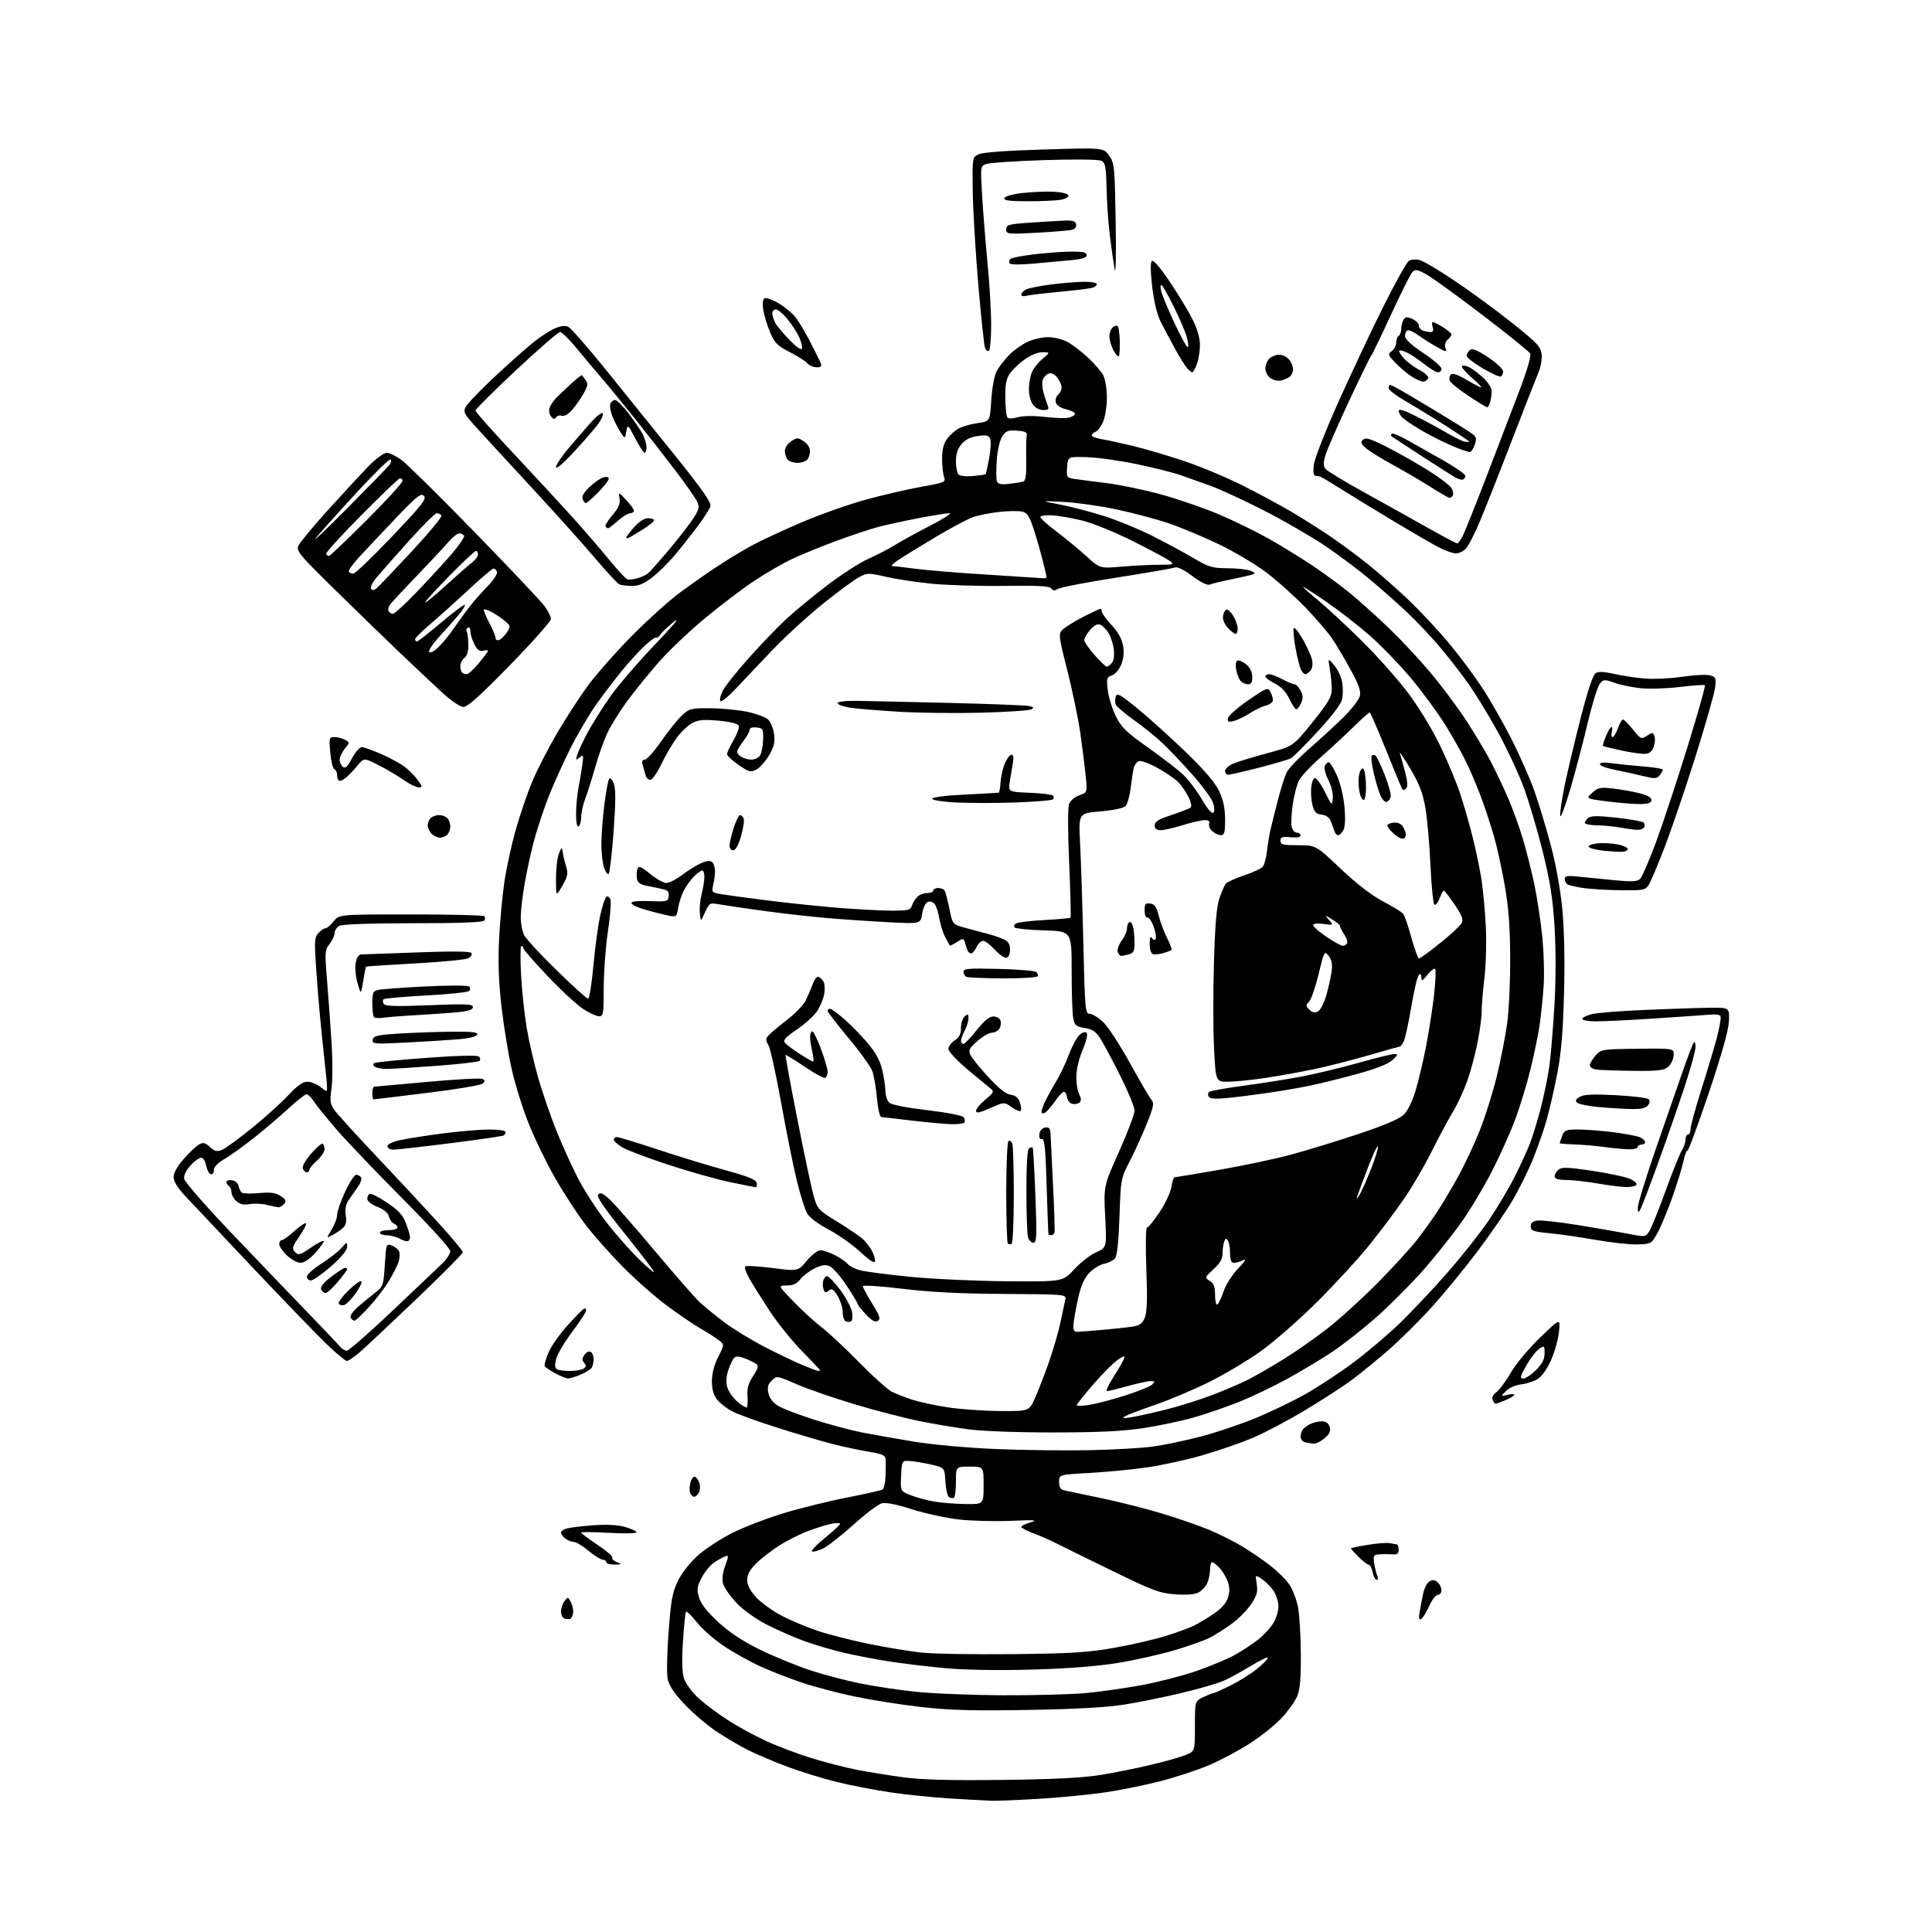 <?xml version="1.0" encoding="UTF-8" standalone="no"?>
<svg 
  version="1.1" 
  xmlns="http://www.w3.org/2000/svg" 
  xmlns:xlink="http://www.w3.org/1999/xlink" 
  xmlns:svg="http://www.w3.org/2000/svg"
  xmlns:rdf="http://www.w3.org/1999/02/22-rdf-syntax-ns#"
  xmlns:cc="http://creativecommons.org/ns#"
  xmlns:dc="http://purl.org/dc/elements/1.1/"
  viewBox="0 0 768 768"
  width="768"
  height="768"
>
<style>svg {background-color: white; }</style>"
<path stroke="none" fill="black" fill-rule="evenodd" d="M394.50,715.83C392.30,715.76 384.88,715.36 378.00,714.95C371.12,714.53 360.46,713.45 354.29,712.54C348.12,711.64 338.56,709.80 333.03,708.46C327.51,707.12 318.60,704.39 313.24,702.39C307.88,700.39 300.80,697.40 297.50,695.75C294.20,694.10 288.45,690.72 284.72,688.23C281.00,685.74 275.28,680.85 272.02,677.36C267.84,672.90 265.88,669.92 265.38,667.26C264.98,665.19 265.16,656.80 265.78,648.61C266.73,635.99 267.30,632.91 269.51,628.39C271.04,625.26 274.34,621.07 277.50,618.26C280.45,615.63 286.65,611.59 291.26,609.29C295.88,606.99 305.02,603.48 311.58,601.50C318.14,599.51 329.42,596.72 336.66,595.31C343.89,593.89 350.27,592.45 350.82,592.11C351.37,591.77 351.90,589.47 352.00,587.00C352.10,584.52 352.14,581.53 352.09,580.35C352.01,578.50 351.08,578.05 345.25,577.07C341.54,576.44 335.12,575.07 331.00,574.02C326.88,572.97 317.17,570.12 309.44,567.67C301.71,565.23 293.54,562.30 291.29,561.15C289.03,560.00 286.25,557.86 285.09,556.39C283.64,554.55 283.00,552.29 283.00,549.03C283.00,546.01 283.89,542.59 285.49,539.42C287.98,534.50 287.98,534.50 285.74,532.75C284.51,531.79 281.25,529.71 278.50,528.13C275.75,526.55 269.71,522.44 265.07,519.00C260.44,515.56 252.56,508.61 247.57,503.56C242.58,498.51 235.85,490.91 232.62,486.66C229.39,482.42 223.96,474.07 220.57,468.12C217.17,462.17 212.48,452.49 210.14,446.61C207.79,440.72 204.78,431.09 203.45,425.20C202.12,419.32 200.29,408.20 199.39,400.50C198.23,390.52 197.94,382.77 198.39,373.49C198.74,366.34 199.69,355.99 200.51,350.49C201.33,345.00 203.37,335.65 205.05,329.73C206.73,323.81 209.65,315.26 211.55,310.73C213.44,306.20 217.81,297.68 221.25,291.78C224.69,285.89 230.20,277.36 233.50,272.84C236.80,268.31 244.68,259.36 251.00,252.94C257.32,246.53 266.10,238.63 270.51,235.39C274.91,232.15 281.66,227.43 285.51,224.90C289.35,222.37 295.43,218.71 299.00,216.78C302.57,214.84 311.47,210.71 318.76,207.60C326.06,204.48 337.53,200.43 344.26,198.60C350.99,196.76 360.90,194.47 366.28,193.50C375.53,191.85 376.01,191.64 375.28,189.63C374.85,188.46 374.50,185.17 374.50,182.32C374.50,178.64 375.10,176.33 376.59,174.32C377.74,172.77 379.91,170.89 381.42,170.16C382.93,169.42 386.27,168.51 388.83,168.15C393.50,167.48 393.50,167.48 394.05,158.99C394.37,154.07 395.28,149.24 396.21,147.50C397.10,145.85 399.33,142.97 401.16,141.10C403.00,139.23 406.30,136.88 408.50,135.87C410.70,134.87 414.32,134.03 416.54,134.02C418.76,134.01 422.14,134.80 424.06,135.78C425.98,136.75 429.71,139.57 432.35,142.03C434.99,144.49 437.79,147.72 438.57,149.20C439.36,150.69 440.00,154.64 440.00,157.98C440.00,161.33 439.35,165.63 438.55,167.55C437.74,169.46 436.39,171.29 435.55,171.62C434.70,171.95 434.00,172.60 434.00,173.06C434.00,173.53 435.69,174.19 437.75,174.53C439.81,174.88 445.32,176.07 450.00,177.18C454.68,178.30 463.82,180.97 470.33,183.14C476.84,185.30 487.41,189.70 493.83,192.92C500.25,196.15 509.06,200.89 513.41,203.47C517.76,206.05 524.54,210.33 528.48,212.99C532.42,215.64 539.19,220.64 543.53,224.09C547.87,227.54 555.22,233.99 559.86,238.43C564.51,242.87 571.70,250.55 575.83,255.50C579.97,260.45 585.93,268.41 589.07,273.20C592.22,277.98 597.49,287.21 600.79,293.70C604.09,300.19 608.22,309.55 609.97,314.50C611.72,319.45 614.64,329.12 616.47,336.00C618.45,343.43 620.30,353.67 621.03,361.25C621.81,369.32 622.07,381.61 621.73,394.75C621.34,409.75 620.61,418.53 619.10,426.42C617.95,432.43 616.05,440.76 614.89,444.92C613.72,449.09 611.20,456.32 609.28,461.00C607.36,465.68 603.70,473.04 601.14,477.36C598.59,481.68 592.40,490.68 587.38,497.36C582.37,504.04 574.20,514.00 569.24,519.50C564.27,525.00 556.40,532.79 551.74,536.82C547.09,540.84 540.65,546.10 537.43,548.51C534.22,550.91 525.94,556.28 519.04,560.43C512.14,564.58 502.68,569.60 498.00,571.57C493.32,573.55 484.25,576.68 477.83,578.54C471.41,580.39 461.29,582.58 455.33,583.41C449.37,584.23 439.21,585.20 432.75,585.55C421.00,586.20 421.00,586.20 421.00,589.08C421.00,591.25 421.56,592.09 423.25,592.48C424.49,592.76 431.11,594.16 437.96,595.58C444.81,597.00 455.61,599.74 461.96,601.66C468.31,603.58 476.71,606.49 480.63,608.12C484.56,609.75 490.41,612.68 493.63,614.62C496.86,616.56 501.92,620.02 504.89,622.30C507.85,624.58 511.33,628.05 512.62,630.00C513.91,631.95 515.43,635.97 515.99,638.93C516.55,641.90 517.05,650.24 517.10,657.47C517.16,667.19 516.79,671.58 515.65,674.29C514.81,676.31 512.02,680.21 509.44,682.96C506.87,685.71 501.21,690.24 496.87,693.02C492.53,695.81 485.27,699.68 480.74,701.62C476.21,703.56 467.53,706.43 461.47,708.00C455.40,709.57 445.52,711.58 439.52,712.47C433.52,713.36 421.84,714.51 413.56,715.02C405.28,715.53 396.70,715.89 394.50,715.83zM398.50,707.54C418.97,707.30 430.44,706.72 437.50,705.57C443.00,704.68 452.10,702.85 457.72,701.50C463.34,700.16 469.52,698.39 471.47,697.58C475.00,696.10 475.00,696.10 475.00,686.16C475.00,676.23 475.00,676.23 478.40,674.61C480.27,673.73 482.10,673.00 482.46,673.00C482.82,673.00 485.88,671.62 489.27,669.94C492.66,668.26 497.36,665.31 499.72,663.38C502.07,661.45 504.00,659.47 504.00,659.00C504.00,658.52 500.96,659.97 497.25,662.23C493.54,664.48 488.65,667.15 486.39,668.15C484.13,669.15 476.71,671.31 469.89,672.94C463.08,674.58 452.77,676.67 447.00,677.59C439.81,678.73 427.68,679.40 408.50,679.73C386.45,680.10 377.41,679.85 366.00,678.54C358.02,677.63 346.15,675.75 339.61,674.37C333.06,672.99 323.69,670.52 318.78,668.87C313.87,667.23 306.47,664.34 302.33,662.45C298.19,660.57 291.67,656.94 287.83,654.38C283.98,651.83 279.11,647.55 276.99,644.86C274.86,642.18 272.92,640.32 272.66,640.74C272.41,641.16 271.87,646.50 271.48,652.62C270.99,660.25 271.13,664.86 271.93,667.29C272.58,669.24 275.10,672.68 277.55,674.94C280.00,677.19 285.19,681.10 289.09,683.62C292.98,686.15 299.90,689.93 304.45,692.03C309.00,694.14 317.18,697.22 322.61,698.89C328.05,700.55 336.10,702.63 340.50,703.50C344.91,704.37 353.23,705.71 359.00,706.49C366.61,707.50 377.49,707.79 398.50,707.54zM398.64,673.89C411.37,673.95 426.45,673.54 432.14,672.98C437.84,672.42 447.68,671.00 454.00,669.84C460.32,668.67 470.00,666.18 475.50,664.29C481.00,662.39 487.97,659.47 490.98,657.78C494.00,656.10 498.18,653.34 500.28,651.66C502.37,649.97 505.01,647.10 506.14,645.27C507.27,643.44 508.20,640.40 508.20,638.51C508.20,636.63 507.27,633.78 506.13,632.18C504.99,630.57 502.91,628.51 501.51,627.60C498.97,625.93 498.97,625.93 499.56,629.72C500.05,632.83 499.64,634.27 497.26,637.80C495.67,640.16 492.14,643.68 489.43,645.63C486.72,647.57 482.88,650.00 480.89,651.03C478.90,652.06 472.60,654.29 466.89,656.00C461.18,657.70 450.88,660.00 444.00,661.10C435.84,662.41 424.01,663.31 409.91,663.70C396.24,664.07 383.59,663.84 375.41,663.09C368.31,662.43 358.23,661.21 353.00,660.38C347.78,659.55 339.90,658.03 335.49,657.00C331.08,655.97 324.11,653.93 319.99,652.46C315.87,650.98 309.04,647.99 304.81,645.81C300.17,643.41 295.34,639.93 292.60,637.01C290.12,634.35 287.77,630.93 287.39,629.41C286.96,627.72 287.31,625.00 288.28,622.39C289.75,618.42 289.74,618.16 288.18,618.72C287.26,619.05 285.25,620.19 283.73,621.25C282.20,622.30 280.02,625.01 278.87,627.25C277.07,630.77 276.94,631.86 277.91,635.10C278.68,637.67 281.13,640.77 285.65,644.92C290.22,649.10 295.39,652.49 302.38,655.90C307.95,658.60 316.77,662.22 322.00,663.94C327.23,665.65 336.00,667.98 341.50,669.10C347.00,670.23 356.90,671.74 363.50,672.46C370.10,673.19 385.91,673.83 398.64,673.89zM402.50,657.55C426.07,657.29 432.48,656.89 443.00,655.02C449.88,653.80 459.10,651.67 463.50,650.29C467.90,648.90 472.85,647.11 474.50,646.30C476.15,645.48 479.64,643.40 482.25,641.66C485.39,639.58 487.37,637.38 488.09,635.22C488.87,632.85 488.87,631.06 488.07,628.76C487.46,627.02 485.99,624.55 484.81,623.29C483.62,622.03 482.28,621.00 481.83,621.00C481.37,621.00 481.00,622.33 481.00,623.95C481.00,625.58 480.50,628.00 479.89,629.34C479.28,630.68 477.73,632.34 476.45,633.03C474.93,633.84 471.71,634.10 467.21,633.78C461.05,633.34 458.37,632.35 442.40,624.56C432.56,619.77 422.48,614.81 420.00,613.55C417.52,612.29 413.36,610.46 410.75,609.49C408.14,608.52 406.00,607.38 406.00,606.96C406.00,606.54 407.69,605.71 409.75,605.12C412.77,604.25 411.23,604.14 401.93,604.55C395.57,604.83 386.21,604.59 381.15,604.02C376.09,603.44 367.70,601.62 362.52,599.96C356.55,598.04 352.17,597.17 350.56,597.57C349.16,597.93 344.08,601.75 339.26,606.09C334.44,610.42 329.02,614.67 327.20,615.55C325.39,616.42 323.41,616.97 322.81,616.77C322.20,616.57 324.45,614.17 327.80,611.45C331.15,608.73 333.91,606.17 333.94,605.77C333.97,605.38 332.54,605.33 330.75,605.67C328.96,606.00 324.79,607.29 321.47,608.51C318.15,609.74 312.87,612.39 309.72,614.40C306.58,616.41 302.44,619.63 300.51,621.56C298.08,623.99 297.00,625.98 297.00,628.03C297.00,630.01 298.16,632.28 300.51,634.88C302.44,637.01 307.05,640.35 310.76,642.29C314.47,644.23 321.10,647.00 325.50,648.44C329.90,649.88 338.92,652.16 345.55,653.51C352.18,654.86 361.40,656.39 366.05,656.91C370.70,657.43 387.10,657.71 402.50,657.55zM226.50,643.59C225.95,643.72 224.94,643.61 224.25,643.33C223.56,643.06 223.00,641.83 223.00,640.61C223.00,639.38 223.62,637.54 224.37,636.51C225.69,634.71 225.78,634.72 226.93,636.87C227.59,638.10 227.98,640.06 227.81,641.22C227.64,642.39 227.05,643.45 226.50,643.59zM564.99,643.51C564.06,644.08 563.89,643.43 564.32,640.89C564.63,639.02 565.25,635.75 565.69,633.61C566.14,631.47 567.25,629.24 568.17,628.67C569.38,627.90 570.27,627.98 571.42,628.93C572.29,629.65 573.00,631.09 573.00,632.12C573.00,633.16 572.35,634.00 571.55,634.00C570.75,634.00 569.22,635.97 568.16,638.37C567.10,640.77 565.67,643.09 564.99,643.51zM547.23,628.00C546.69,628.00 545.98,626.65 545.65,625.00C545.32,623.35 544.62,622.00 544.10,622.00C543.58,622.00 541.77,620.62 540.08,618.92C538.38,617.23 537.00,615.70 537.00,615.51C537.00,615.33 540.04,614.69 543.75,614.09C547.46,613.49 551.40,613.19 552.50,613.43C553.60,613.66 554.84,613.88 555.25,613.92C555.66,613.97 556.00,614.92 556.00,616.04C556.00,617.54 555.41,618.03 553.75,617.88C552.51,617.78 550.21,617.76 548.64,617.84C546.01,617.99 545.82,618.26 546.24,621.25C546.49,623.04 547.04,625.29 547.45,626.25C547.89,627.24 547.79,628.00 547.23,628.00zM244.25,621.94C242.46,621.97 241.00,621.55 241.00,621.00C241.00,620.45 240.37,620.00 239.59,620.00C238.82,620.00 236.30,618.42 234.00,616.50C231.70,614.58 229.07,612.99 228.16,612.97C227.24,612.95 225.71,612.34 224.75,611.61C223.79,610.88 223.00,609.82 223.00,609.26C223.00,608.69 224.01,607.95 225.25,607.60C226.49,607.25 231.19,606.68 235.70,606.33C241.12,605.92 245.44,606.14 248.45,606.99C250.95,607.69 253.00,608.64 253.00,609.11C253.00,609.57 248.05,609.67 242.00,609.32C235.95,608.98 231.00,608.94 231.00,609.23C231.00,609.53 233.91,611.70 237.46,614.05C241.01,616.40 243.68,618.71 243.39,619.17C243.11,619.64 243.91,620.43 245.19,620.95C247.33,621.81 247.26,621.88 244.25,621.94zM383.75,597.88C391.00,598.00 391.00,598.00 391.00,590.50C391.00,583.00 391.00,583.00 385.50,583.00C380.00,583.00 380.00,583.00 380.00,588.94C380.00,592.21 379.64,595.10 379.20,595.38C378.76,595.65 377.89,595.55 377.26,595.16C376.63,594.77 375.98,591.99 375.81,588.98C375.50,583.50 375.50,583.50 370.75,582.33C368.14,581.68 364.32,581.01 362.25,580.83C358.50,580.50 358.50,580.50 358.20,586.65C357.91,592.80 357.91,592.80 362.23,594.45C364.61,595.36 368.79,596.48 371.53,596.93C374.26,597.39 379.76,597.82 383.75,597.88zM275.93,595.00C275.39,595.00 274.68,594.32 274.36,593.50C274.04,592.67 274.07,590.87 274.41,589.50C274.76,588.12 275.49,587.00 276.05,587.00C276.61,587.00 277.45,588.01 277.91,589.25C278.40,590.53 278.37,592.25 277.85,593.25C277.34,594.21 276.48,595.00 275.93,595.00zM433.00,576.47C442.62,576.28 454.10,575.63 458.50,575.01C462.90,574.40 471.46,572.59 477.53,571.00C483.59,569.40 493.37,566.10 499.26,563.67C505.15,561.23 514.14,556.88 519.24,553.99C524.33,551.10 532.77,545.54 538.00,541.63C543.23,537.72 551.28,530.92 555.91,526.51C560.54,522.10 569.21,512.92 575.20,506.10C581.18,499.28 588.80,489.63 592.12,484.65C595.45,479.68 599.95,472.08 602.11,467.77C604.28,463.46 606.96,457.64 608.06,454.84C609.17,452.03 611.15,445.59 612.47,440.52C613.78,435.46 615.35,427.76 615.94,423.41C616.53,419.06 617.43,408.12 617.94,399.10C618.51,389.02 618.51,377.06 617.94,368.10C617.21,356.71 616.16,350.10 613.14,338.00C611.01,329.48 607.58,318.00 605.51,312.50C603.45,307.00 598.86,297.23 595.32,290.78C591.79,284.34 586.39,275.56 583.34,271.28C580.28,267.00 575.08,260.35 571.77,256.50C568.47,252.65 563.00,246.88 559.63,243.68C556.26,240.47 549.67,234.62 544.99,230.68C540.31,226.73 531.94,220.46 526.39,216.74C520.84,213.02 509.82,206.68 501.90,202.66C493.98,198.63 484.57,194.31 481.00,193.04C477.43,191.78 472.25,189.94 469.50,188.95C466.75,187.97 458.94,185.99 452.14,184.56C445.34,183.13 436.34,181.86 432.14,181.73C424.50,181.50 424.50,181.50 424.20,185.69C423.90,189.75 424.00,189.91 427.20,190.39C429.01,190.66 434.77,191.42 440.00,192.06C445.23,192.71 454.90,194.72 461.50,196.54C468.10,198.35 478.34,201.87 484.26,204.36C490.18,206.85 499.18,211.23 504.26,214.09C509.34,216.95 517.39,221.91 522.14,225.10C526.89,228.29 533.64,233.28 537.14,236.18C540.64,239.09 547.28,245.07 551.89,249.48C556.51,253.89 563.90,261.77 568.31,267.00C572.73,272.23 579.21,280.87 582.71,286.20C586.22,291.54 590.78,299.19 592.85,303.20C594.92,307.22 598.05,313.88 599.81,318.00C601.57,322.12 604.10,329.20 605.44,333.73C606.78,338.26 608.77,346.13 609.86,351.23C610.95,356.33 612.38,365.68 613.04,372.00C613.71,378.51 613.95,387.41 613.58,392.50C613.22,397.45 612.48,404.43 611.94,408.00C611.40,411.57 609.82,419.19 608.43,424.92C607.04,430.65 604.31,439.65 602.35,444.92C600.39,450.19 596.13,459.68 592.87,466.00C589.61,472.32 584.10,481.46 580.63,486.31C577.16,491.15 570.53,499.45 565.91,504.74C561.28,510.03 553.00,518.36 547.50,523.26C542.00,528.16 533.85,534.58 529.38,537.53C524.92,540.48 516.80,545.33 511.35,548.31C505.89,551.29 497.39,555.34 492.46,557.31C487.53,559.27 479.57,562.02 474.76,563.40C469.96,564.79 460.96,566.71 454.76,567.66C446.43,568.94 437.13,569.40 419.00,569.42C404.72,569.44 390.54,568.92 385.00,568.18C379.77,567.49 371.00,566.02 365.50,564.91C360.00,563.81 348.65,560.88 340.28,558.39C331.90,555.90 321.38,552.28 316.90,550.34C308.78,546.82 308.74,546.81 306.77,548.79C305.26,550.30 304.95,551.50 305.47,553.85C305.90,555.81 307.30,557.63 309.32,558.86C311.07,559.92 317.45,562.37 323.50,564.30C329.55,566.23 338.10,568.52 342.50,569.39C346.90,570.26 356.35,571.93 363.50,573.10C370.91,574.31 384.89,575.56 396.00,576.02C406.73,576.46 423.38,576.66 433.00,576.47zM522.19,573.88C521.26,573.82 519.71,573.56 518.75,573.31C517.79,573.06 517.01,572.10 517.02,571.18C517.02,570.25 517.36,569.00 517.77,568.40C518.17,567.79 519.48,566.78 520.68,566.15C521.89,565.52 523.99,565.00 525.37,565.00C527.06,565.00 528.09,565.71 528.56,567.19C529.09,568.85 528.60,569.95 526.57,571.69C525.10,572.96 523.13,573.95 522.19,573.88zM449.50,563.42C451.70,563.07 457.83,561.72 463.13,560.41C468.43,559.10 476.81,556.48 481.75,554.59C486.70,552.71 493.15,549.95 496.08,548.46C499.02,546.97 505.33,543.33 510.11,540.38C514.89,537.42 522.78,531.91 527.65,528.13C532.52,524.34 541.55,516.13 547.72,509.88C553.89,503.62 560.93,495.93 563.35,492.78C565.78,489.64 569.33,484.69 571.26,481.78C573.18,478.88 576.88,472.68 579.47,468.00C582.06,463.32 585.96,455.05 588.14,449.60C590.32,444.16 593.38,434.48 594.93,428.10C596.49,421.72 598.36,412.23 599.10,407.00C599.83,401.77 600.38,389.85 600.32,380.50C600.25,367.94 599.66,360.38 598.09,351.55C596.92,344.98 595.04,336.43 593.90,332.55C592.77,328.67 590.75,322.42 589.41,318.66C588.07,314.90 585.49,308.60 583.66,304.66C581.84,300.72 577.83,293.45 574.76,288.50C571.68,283.55 565.47,275.08 560.95,269.67C556.43,264.26 548.98,256.56 544.39,252.54C539.80,248.53 531.98,242.47 527.02,239.07C522.06,235.67 518.00,233.08 518.00,233.32C518.00,233.56 520.59,235.86 523.75,238.44C526.91,241.02 534.62,248.16 540.88,254.31C547.14,260.47 555.62,269.97 559.72,275.44C564.01,281.15 569.44,290.08 572.49,296.44C575.41,302.52 578.99,311.10 580.45,315.50C581.90,319.90 584.16,327.77 585.46,333.00C586.77,338.23 588.35,345.88 588.97,350.00C589.59,354.12 590.34,362.45 590.65,368.50C590.95,374.55 590.68,383.77 590.05,389.00C589.43,394.23 588.95,400.01 589.00,401.86C589.04,403.72 588.39,408.92 587.54,413.44C586.69,417.95 584.90,424.89 583.54,428.87C582.19,432.84 579.54,438.66 577.65,441.80C575.76,444.93 571.94,452.07 569.15,457.65C566.36,463.24 561.54,471.53 558.44,476.08C555.35,480.63 549.18,488.89 544.74,494.43C540.31,499.97 530.79,510.36 523.59,517.51C516.39,524.67 506.23,533.56 501.00,537.26C495.77,540.96 486.55,546.45 480.50,549.45C474.45,552.45 464.85,556.50 459.17,558.45C453.50,560.39 448.10,562.45 447.17,563.01C445.94,563.77 446.54,563.88 449.50,563.42zM397.31,560.90C409.11,561.00 409.11,561.00 411.46,555.68C412.76,552.75 415.22,546.39 416.93,541.55C418.64,536.70 420.72,529.54 421.56,525.62C422.40,521.70 423.28,517.60 423.50,516.50C423.90,514.55 423.34,514.50 399.20,514.36C381.77,514.27 369.86,513.66 358.75,512.31C350.09,511.26 343.00,510.80 343.00,511.30C343.00,511.79 344.66,514.89 346.69,518.17C349.73,523.09 350.12,524.31 348.94,525.06C347.90,525.71 346.60,525.02 344.25,522.55C342.46,520.67 341.00,518.83 341.00,518.45C341.00,518.08 338.99,514.75 336.54,511.05C334.08,507.36 331.07,503.89 329.85,503.35C328.20,502.61 326.69,502.81 323.90,504.16C321.85,505.15 319.28,507.10 318.19,508.48C316.75,510.31 315.26,511.00 312.73,511.00C309.25,511.00 309.25,511.00 315.38,517.34C318.74,520.83 323.75,525.41 326.50,527.52C329.25,529.63 336.00,535.93 341.50,541.53C347.00,547.13 352.85,552.39 354.50,553.22C356.15,554.05 359.77,555.47 362.54,556.38C365.31,557.28 371.61,558.65 376.54,559.41C381.47,560.18 390.81,560.85 397.31,560.90zM296.90,559.44C297.18,559.15 297.29,557.10 297.13,554.88C296.91,551.90 297.50,549.85 299.37,547.01C301.28,544.13 301.61,542.94 300.71,542.25C300.04,541.75 298.01,540.74 296.19,540.02C293.95,539.13 292.56,539.04 291.87,539.73C291.31,540.29 290.26,542.46 289.54,544.55C288.68,547.06 288.53,549.39 289.10,551.42C289.57,553.12 291.40,555.73 293.16,557.23C294.93,558.73 296.61,559.72 296.90,559.44zM432.75,558.52C435.36,558.13 441.77,556.47 447.00,554.81C452.23,553.16 457.16,551.18 457.96,550.41C459.24,549.18 459.18,549.00 457.44,549.00C456.35,549.00 452.21,549.90 448.24,551.00C444.27,552.10 440.58,553.00 440.03,553.00C439.47,553.00 440.61,550.52 442.54,547.50C444.48,544.47 446.36,541.22 446.72,540.28C447.31,538.76 447.04,538.79 444.37,540.53C442.71,541.61 438.35,545.97 434.68,550.21C431.00,554.45 428.00,558.21 428.00,558.57C428.00,558.93 430.14,558.91 432.75,558.52zM594.50,558.00C594.19,558.00 593.67,557.30 593.34,556.44C592.97,555.49 593.56,554.29 594.84,553.40C596.00,552.59 598.56,549.13 600.54,545.71C602.56,542.21 607.64,536.11 612.21,531.71C620.29,523.91 620.29,523.91 619.72,529.41C619.41,532.43 617.97,537.54 616.52,540.77C614.91,544.37 612.82,547.27 611.11,548.27C609.58,549.18 606.64,550.10 604.57,550.33C602.47,550.56 599.86,551.71 598.66,552.94C596.50,555.13 596.50,555.13 599.25,554.45C600.76,554.09 602.00,554.08 602.00,554.44C602.00,554.81 600.44,555.75 598.53,556.55C596.62,557.35 594.81,558.00 594.50,558.00zM225.78,547.96C225.08,547.93 222.84,547.04 220.81,545.97C218.79,544.89 216.88,543.61 216.57,543.12C216.27,542.62 216.96,540.09 218.11,537.49C219.25,534.90 222.72,530.01 225.80,526.64C228.88,523.26 231.76,520.35 232.20,520.17C232.64,519.98 233.00,520.34 233.00,520.95C233.00,521.56 230.48,525.41 227.40,529.50C224.32,533.59 221.45,538.50 221.02,540.41C220.42,543.06 220.58,544.01 221.70,544.44C222.51,544.75 224.81,544.99 226.83,544.98C228.85,544.98 231.15,544.56 231.94,544.06C233.05,543.36 233.11,542.84 232.20,541.74C231.30,540.66 231.34,539.91 232.37,538.52C233.10,537.51 234.21,537.01 234.85,537.41C235.48,537.80 235.99,539.10 235.98,540.31C235.98,541.51 235.62,543.05 235.20,543.71C234.78,544.38 232.77,545.61 230.75,546.46C228.72,547.31 226.49,547.98 225.78,547.96zM605.50,548.00C606.44,548.00 608.73,546.47 610.60,544.60C613.06,542.14 614.00,540.31 614.00,537.98C614.00,534.90 613.91,534.82 611.83,536.20C610.64,536.99 608.34,539.97 606.73,542.82C604.25,547.21 604.07,548.00 605.50,548.00zM325.25,544.96C325.66,544.98 326.00,544.87 326.00,544.72C326.00,544.57 322.72,541.08 318.70,536.97C314.69,532.86 308.91,525.67 305.86,521.00C302.80,516.33 299.23,510.62 297.92,508.32C296.61,506.02 295.84,503.83 296.22,503.45C296.60,503.07 301.48,503.35 307.07,504.06C317.23,505.35 317.23,505.35 320.70,501.18C322.60,498.88 325.05,497.00 326.12,497.00C327.20,497.00 329.78,497.87 331.86,498.93C333.93,499.99 336.22,501.56 336.93,502.42C337.65,503.28 339.87,504.42 341.87,504.95C343.86,505.48 352.70,506.64 361.50,507.52C370.30,508.41 387.62,509.21 400.00,509.32C422.50,509.50 422.50,509.50 427.00,504.60C429.48,501.90 433.40,498.84 435.73,497.81C439.95,495.93 439.95,495.93 439.33,483.69C438.71,471.45 438.71,471.45 444.86,457.74C448.24,450.20 451.00,442.89 451.00,441.50C451.00,440.11 448.48,433.95 445.41,427.82C442.34,421.69 438.77,415.01 437.49,412.98C435.63,410.04 434.34,409.15 431.20,408.65C427.77,408.10 427.17,407.61 426.63,404.88C426.28,403.16 426.00,394.65 426.00,385.96C426.00,370.18 426.00,370.18 415.08,369.84C409.08,369.65 403.80,369.14 403.36,368.70C402.92,368.25 403.14,367.53 403.86,367.09C404.58,366.64 409.66,366.03 415.16,365.73C420.66,365.43 425.33,365.00 425.55,364.79C425.76,364.57 425.52,354.84 425.01,343.16C424.46,330.68 424.44,320.97 424.97,319.59C425.46,318.28 427.26,316.76 429.05,316.13C432.24,315.02 432.24,315.02 431.56,308.26C431.18,304.54 430.24,297.00 429.46,291.50C428.68,286.00 426.36,274.81 424.31,266.63C420.57,251.77 420.57,251.77 423.03,249.77C424.39,248.68 428.07,246.48 431.22,244.89C434.37,243.30 437.18,242.00 437.47,242.00C437.76,242.00 438.00,242.51 438.00,243.14C438.00,243.76 439.75,246.17 441.89,248.49C444.47,251.30 446.00,254.06 446.45,256.73C446.91,259.40 446.64,261.93 445.66,264.28C444.84,266.24 443.20,268.12 441.96,268.51C439.94,269.15 439.80,269.67 440.35,274.30C440.68,277.09 442.11,281.74 443.52,284.63C445.70,289.09 447.60,290.94 456.29,297.11C461.91,301.09 468.21,305.95 470.30,307.92C472.39,309.89 475.75,314.31 477.76,317.75C479.98,321.54 481.77,323.63 482.33,323.07C482.89,322.51 482.82,320.91 482.14,318.98C481.53,317.23 477.77,312.15 473.77,307.67C469.77,303.20 464.48,297.63 462.00,295.29C459.52,292.96 454.49,288.90 450.81,286.27C447.12,283.65 443.85,280.87 443.53,280.11C443.21,279.34 443.22,277.89 443.54,276.88C444.04,275.31 445.32,276.03 452.31,281.76C456.81,285.46 465.40,293.21 471.39,298.99C478.88,306.22 483.01,311.06 484.63,314.50C486.31,318.07 486.98,321.29 486.99,325.75C487.00,330.93 486.71,332.00 485.33,332.00C484.41,332.00 482.86,331.28 481.90,330.41C480.93,329.53 480.38,328.18 480.67,327.41C481.04,326.44 480.47,326.00 478.86,326.01C477.56,326.02 473.65,326.92 470.16,328.01C466.67,329.11 462.74,330.00 461.41,330.00C459.70,330.00 459.00,329.44 459.00,328.08C459.00,326.60 460.53,325.66 465.75,323.96C469.46,322.74 472.88,321.41 473.34,320.99C473.79,320.57 473.40,318.72 472.47,316.86C471.53,315.01 469.81,312.45 468.63,311.16C467.46,309.88 463.74,307.28 460.37,305.40C457.01,303.51 453.56,302.23 452.71,302.56C451.87,302.88 450.95,304.12 450.66,305.32C450.38,306.52 449.84,310.11 449.45,313.30C449.07,316.49 448.15,319.71 447.40,320.46C446.60,321.25 442.45,322.12 437.38,322.54C428.72,323.26 428.72,323.26 429.36,335.38C429.71,342.05 430.29,359.99 430.65,375.25C431.27,401.40 431.42,403.00 433.17,403.00C434.19,403.00 436.59,404.46 438.49,406.25C440.40,408.04 445.18,415.35 449.12,422.50C453.06,429.65 456.90,436.22 457.67,437.11C458.87,438.50 458.63,439.79 455.90,446.61C454.17,450.95 451.13,457.65 449.14,461.50C445.55,468.44 445.52,468.64 445.01,483.60C444.67,493.67 444.08,499.20 443.23,500.23C442.53,501.07 440.57,502.04 438.88,502.37C437.20,502.71 434.53,504.36 432.97,506.04C430.95,508.19 429.65,511.19 428.52,516.29C427.65,520.26 426.83,524.84 426.71,526.48C426.56,528.55 426.95,529.44 428.00,529.43C428.82,529.42 433.32,529.08 438.00,528.67C442.68,528.26 448.15,527.67 450.18,527.35C453.05,526.90 454.12,526.12 455.08,523.81C455.97,521.65 456.14,516.36 455.69,504.42C455.34,495.15 455.46,488.00 455.95,488.00C456.44,488.00 458.68,485.24 460.93,481.87C463.18,478.50 465.30,474.00 465.64,471.87C465.98,469.74 466.54,468.00 466.88,468.00C467.22,468.00 475.17,466.67 484.54,465.05C493.90,463.43 506.73,460.72 513.04,459.03C519.34,457.33 531.48,453.62 540.00,450.78C550.50,447.27 556.33,444.78 558.08,443.05C559.60,441.55 561.51,437.62 562.73,433.50C563.88,429.65 565.74,421.77 566.87,416.00C568.00,410.23 569.42,401.07 570.04,395.67C570.66,390.26 570.86,385.53 570.49,385.17C570.12,384.80 568.74,385.85 567.42,387.50C565.39,390.03 565.01,390.19 565.00,388.55C565.00,387.22 564.67,386.93 563.98,387.62C563.41,388.19 562.06,393.93 560.98,400.39C559.89,406.85 558.53,413.00 557.96,414.07C557.40,415.13 556.76,416.00 556.54,416.00C556.33,416.00 550.61,417.60 543.83,419.56C537.05,421.52 527.23,424.01 522.00,425.09C516.77,426.18 508.12,427.73 502.76,428.53C497.40,429.34 490.83,430.00 488.16,430.00C483.30,430.00 483.30,430.00 482.61,416.99C482.23,409.84 482.21,394.42 482.56,382.74C483.01,367.31 483.62,360.27 484.77,357.00C485.63,354.52 486.75,351.96 487.25,351.31C487.74,350.65 491.01,349.16 494.50,348.00C497.99,346.84 501.35,345.28 501.97,344.54C502.58,343.80 503.33,341.01 503.64,338.35C503.94,335.68 504.55,331.93 505.00,330.00C505.44,328.07 506.78,322.70 507.98,318.06C509.17,313.42 510.78,308.39 511.56,306.89C512.34,305.38 516.24,301.30 520.23,297.83C524.22,294.35 530.27,288.80 533.66,285.50C537.06,282.20 540.14,278.28 540.52,276.80C541.04,274.70 540.23,272.34 536.93,266.30C534.58,262.01 531.31,256.48 529.65,254.00C527.99,251.53 523.23,245.96 519.07,241.63C514.91,237.31 507.99,231.08 503.70,227.80C499.41,224.52 490.83,219.39 484.63,216.41C478.43,213.43 469.36,209.64 464.47,207.99C459.58,206.34 450.23,203.86 443.69,202.47C437.15,201.09 427.68,199.76 422.65,199.51C413.50,199.05 413.50,199.05 421.31,200.55C425.61,201.37 433.49,203.43 438.81,205.11C444.14,206.80 452.77,210.34 458.00,212.98C463.23,215.61 470.59,219.59 474.37,221.82C480.52,225.44 481.92,225.86 487.90,225.88C491.56,225.89 495.67,226.33 497.03,226.85C498.85,227.55 499.11,227.94 498.00,228.33C497.18,228.63 493.35,229.50 489.50,230.28C485.65,231.06 481.81,232.00 480.96,232.37C479.99,232.80 477.46,231.58 474.00,229.00C470.66,226.51 467.98,225.19 467.04,225.58C466.19,225.93 455.82,227.73 444.00,229.58C432.18,231.43 421.65,233.45 420.62,234.06C419.19,234.91 418.54,234.88 417.95,233.93C417.37,232.98 412.80,232.72 399.34,232.90C389.53,233.03 376.55,232.64 370.50,232.05C364.45,231.45 356.21,230.21 352.19,229.29C345.19,227.68 344.74,227.68 341.41,229.48C339.49,230.51 333.14,235.19 327.30,239.87C321.45,244.56 312.54,252.69 307.51,257.94C302.47,263.20 295.83,270.19 292.75,273.49C289.66,276.78 286.80,279.14 286.39,278.72C285.98,278.31 286.35,276.52 287.22,274.74C288.08,272.96 292.81,267.00 297.72,261.50C302.64,256.00 309.34,249.03 312.63,246.00C315.91,242.97 323.17,237.00 328.75,232.73C334.33,228.46 341.77,223.67 345.29,222.09C348.80,220.52 353.51,218.07 355.74,216.66C357.98,215.25 364.22,211.82 369.60,209.05C374.99,206.27 378.52,204.00 377.45,204.00C376.37,204.00 371.00,204.86 365.50,205.91C360.00,206.96 352.78,208.52 349.45,209.38C346.13,210.24 338.48,212.78 332.45,215.02C326.43,217.25 318.57,220.46 315.00,222.13C311.43,223.80 304.68,227.70 300.00,230.79C295.32,233.88 286.48,240.58 280.34,245.67C274.20,250.76 265.99,258.54 262.10,262.95C258.21,267.37 252.51,274.38 249.43,278.55C246.36,282.71 242.72,288.56 241.34,291.56C239.97,294.55 237.80,300.72 236.52,305.25C235.24,309.79 233.50,315.30 232.64,317.50C231.79,319.70 231.07,322.94 231.04,324.69C231.02,326.45 230.55,328.16 230.00,328.50C229.38,328.88 229.00,327.03 229.00,323.61C229.00,320.58 229.42,315.94 229.93,313.30C230.44,310.66 231.13,306.52 231.47,304.10C232.02,300.06 231.93,299.81 230.39,301.09C228.87,302.35 228.78,302.24 229.46,299.99C229.87,298.62 231.78,294.57 233.70,291.00C235.63,287.43 239.74,280.92 242.85,276.53C245.96,272.15 253.90,262.95 260.50,256.08C267.10,249.21 270.59,245.07 268.25,246.88C265.91,248.69 263.39,251.03 262.66,252.08C261.92,253.13 261.09,253.76 260.81,253.47C260.53,253.19 258.48,254.66 256.25,256.73C254.03,258.80 250.01,263.20 247.32,266.50C244.64,269.80 240.11,275.72 237.27,279.66C234.43,283.60 229.65,291.73 226.64,297.71C223.64,303.70 219.64,312.63 217.75,317.55C215.86,322.47 213.36,330.10 212.19,334.50C211.02,338.90 209.38,346.50 208.53,351.38C207.69,356.27 207.00,362.25 207.00,364.68C207.00,367.11 207.63,370.31 208.40,371.80C209.17,373.28 214.99,379.56 221.32,385.75C227.66,391.94 233.26,397.00 233.77,397.00C234.28,397.00 235.24,391.04 235.90,383.75C236.56,376.46 237.79,367.47 238.63,363.76C239.47,360.05 240.57,356.76 241.08,356.45C241.60,356.13 242.30,356.63 242.66,357.55C243.01,358.47 242.55,364.24 241.64,370.36C240.72,376.49 239.98,386.56 239.99,392.75C240.00,402.93 239.83,404.00 238.20,404.00C237.20,404.00 234.39,402.73 231.95,401.17C229.50,399.61 223.11,393.72 217.75,388.07C212.39,382.42 208.00,377.40 208.00,376.90C208.00,376.41 207.66,376.00 207.25,376.00C206.84,376.00 206.79,381.29 207.15,387.75C207.50,394.21 208.54,403.77 209.44,409.00C210.34,414.23 212.39,423.05 213.99,428.62C215.60,434.19 218.77,443.41 221.04,449.12C223.32,454.83 227.23,463.48 229.74,468.35C232.25,473.22 237.34,481.09 241.05,485.85C244.76,490.61 250.54,497.19 253.90,500.47C257.25,503.75 260.00,506.08 260.00,505.65C260.00,505.22 254.76,498.35 248.35,490.38C239.60,479.49 236.99,475.61 237.85,474.75C238.71,473.89 239.90,474.46 242.62,477.05C244.61,478.95 252.66,488.15 260.51,497.50C268.36,506.85 276.29,515.92 278.14,517.65C279.99,519.38 284.43,522.99 288.00,525.67C291.57,528.35 298.75,532.74 303.95,535.42C309.15,538.11 315.90,541.34 318.95,542.61C322.00,543.88 324.84,544.93 325.25,544.96zM137.87,541.00C137.28,541.00 133.65,537.96 129.79,534.25C125.93,530.54 112.78,516.92 100.56,504.00C88.35,491.07 76.25,478.25 73.68,475.50C70.60,472.20 69.01,469.61 69.01,467.89C69.00,466.25 70.53,463.54 73.10,460.62C75.36,458.06 78.10,455.48 79.20,454.89C80.79,454.04 81.64,454.25 83.44,455.95C85.22,457.62 86.21,457.87 88.12,457.15C89.45,456.64 94.81,452.76 100.02,448.53C105.23,444.30 111.78,438.40 114.56,435.42C118.13,431.59 120.37,430.00 122.18,430.00C123.58,430.00 125.92,430.93 127.37,432.07C129.96,434.11 130.00,434.11 130.00,432.17C130.00,431.08 129.35,424.41 128.55,417.35C127.75,410.28 126.57,397.39 125.94,388.70C124.87,374.06 124.92,372.75 126.55,370.95C127.52,369.88 128.79,369.00 129.37,369.00C129.95,369.00 131.41,367.76 132.62,366.25C134.81,363.50 134.81,363.50 163.32,363.50C179.00,363.50 192.14,363.81 192.52,364.18C192.89,364.56 192.90,365.35 192.54,365.93C192.10,366.65 182.78,367.00 164.38,367.00C147.33,367.00 136.13,367.39 134.93,368.04C133.87,368.60 133.00,369.89 133.00,370.90C133.00,371.91 132.10,373.87 131.00,375.27C129.11,377.68 129.06,378.45 130.08,390.65C130.67,397.72 131.47,408.90 131.86,415.50C132.25,422.10 132.21,429.92 131.75,432.87C131.09,437.24 131.26,438.74 132.65,440.87C133.60,442.32 141.01,450.52 149.12,459.09C157.24,467.67 168.40,479.66 173.94,485.74C179.47,491.82 184.00,497.23 184.00,497.78C184.00,498.32 175.56,506.82 165.25,516.66C154.94,526.50 144.80,536.00 142.72,537.77C140.63,539.55 138.45,541.00 137.87,541.00zM137.84,536.96C138.58,536.98 146.67,529.91 155.82,521.25C164.96,512.59 173.92,504.08 175.72,502.35C177.53,500.62 179.00,498.38 179.00,497.37C179.00,496.33 170.82,487.32 160.07,476.52C149.66,466.06 137.84,453.68 133.79,449.00C129.75,444.32 125.66,439.26 124.70,437.75C123.74,436.24 122.46,435.00 121.86,435.00C121.26,435.00 118.21,437.36 115.10,440.25C111.98,443.14 105.94,448.30 101.69,451.72C97.43,455.15 91.94,459.13 89.47,460.57C86.55,462.28 85.00,463.88 85.00,465.18C85.00,466.32 84.47,466.99 83.75,466.75C83.06,466.52 82.28,465.06 82.00,463.50C81.72,461.94 80.93,460.48 80.23,460.24C79.54,460.01 77.60,461.28 75.93,463.07C74.04,465.09 73.01,467.15 73.20,468.53C73.37,469.78 81.56,479.19 91.98,490.12C102.15,500.78 115.69,514.90 122.07,521.50C128.45,528.10 134.31,534.27 135.09,535.21C135.86,536.15 137.10,536.94 137.84,536.96zM338.36,525.24C337.89,525.51 336.94,525.53 336.25,525.28C335.56,525.04 335.00,523.41 335.00,521.67C334.99,519.92 334.08,517.00 332.96,515.16C331.29,512.43 330.66,512.04 329.47,513.02C328.32,513.98 327.90,513.91 327.43,512.67C327.10,511.82 326.98,510.34 327.17,509.39C327.35,508.44 327.99,507.50 328.58,507.30C329.18,507.11 331.58,509.50 333.92,512.63C336.26,515.76 338.41,519.77 338.70,521.53C338.99,523.30 338.83,524.97 338.36,525.24zM140.91,525.00C140.48,525.00 139.80,524.48 139.40,523.84C138.98,523.16 140.13,521.40 142.19,519.59C144.12,517.89 147.22,515.34 149.07,513.92C152.32,511.42 152.45,511.06 152.97,502.80C153.49,494.42 153.54,494.28 155.77,495.11C157.02,495.57 158.33,496.70 158.69,497.62C159.04,498.54 158.85,500.56 158.26,502.12C157.68,503.67 155.92,507.04 154.35,509.61C152.78,512.17 149.30,516.69 146.60,519.64C143.91,522.59 141.35,525.00 140.91,525.00zM136.70,518.81C135.87,518.97 134.94,518.71 134.64,518.22C134.33,517.73 136.08,515.37 138.52,512.98C140.96,510.58 143.27,508.94 143.65,509.32C144.03,509.70 142.97,511.92 141.28,514.26C139.59,516.59 137.53,518.64 136.70,518.81zM483.91,518.56C484.40,518.25 485.54,515.87 486.42,513.27C487.33,510.61 489.89,506.62 492.27,504.15C494.82,501.51 495.63,500.21 494.32,500.88C493.11,501.50 491.43,502.00 490.57,502.00C489.43,502.00 489.00,500.98 488.98,498.25C488.98,496.19 488.59,493.90 488.12,493.17C487.45,492.10 487.15,492.17 486.64,493.50C486.29,494.41 486.00,496.53 486.00,498.20C486.00,500.40 485.02,502.13 482.39,504.54C478.83,507.80 478.81,507.86 480.89,509.16C482.51,510.17 483.00,511.49 483.00,514.80C483.00,517.17 483.41,518.87 483.91,518.56zM129.40,514.00C128.75,514.00 127.96,513.33 127.64,512.52C127.27,511.55 128.68,509.81 131.68,507.52C134.21,505.58 136.67,504.00 137.14,504.00C137.61,504.00 138.00,504.25 138.00,504.56C138.00,504.87 136.33,507.12 134.29,509.56C132.25,512.00 130.04,514.00 129.40,514.00zM123.60,509.00C122.72,509.00 122.00,508.32 122.00,507.49C122.00,506.66 124.59,504.33 127.75,502.32C130.91,500.31 134.51,497.50 135.75,496.08C137.90,493.61 138.00,493.59 138.00,495.63C138.00,496.99 135.70,499.77 131.60,503.38C128.07,506.47 124.47,509.00 123.60,509.00zM347.81,501.48C347.62,502.32 345.40,500.86 341.95,497.64C338.90,494.79 333.27,490.81 329.45,488.80C325.32,486.63 321.83,484.00 320.85,482.32C319.95,480.77 318.07,474.77 316.67,469.00C315.28,463.23 312.47,449.27 310.45,438.00C308.42,426.73 306.16,416.54 305.43,415.37C304.40,413.70 304.37,412.91 305.30,411.78C305.96,410.98 309.25,408.21 312.61,405.62C315.98,403.03 319.43,399.47 320.29,397.71C321.15,395.94 322.40,393.02 323.06,391.21C323.73,389.40 324.74,388.08 325.32,388.27C325.89,388.46 326.79,389.31 327.32,390.15C327.85,390.99 327.98,393.27 327.62,395.23C327.25,397.18 325.95,400.25 324.73,402.06C323.50,403.86 319.90,407.11 316.72,409.28C312.18,412.37 311.18,413.51 312.05,414.56C312.66,415.29 315.30,417.26 317.91,418.95C320.53,420.63 322.93,422.00 323.23,422.00C323.54,422.00 323.40,420.31 322.92,418.25C322.44,416.19 322.04,413.49 322.02,412.25C322.01,411.01 322.40,410.00 322.88,410.00C323.37,410.00 324.95,413.18 326.38,417.06C327.82,420.94 329.00,424.96 329.00,426.00C329.00,427.03 328.59,428.14 328.09,428.45C327.58,428.76 323.89,426.78 319.88,424.05C315.86,421.32 312.45,419.22 312.29,419.38C312.12,419.54 314.24,431.11 317.00,445.09C319.75,459.06 322.68,472.83 323.51,475.68C324.94,480.59 325.44,481.13 332.76,485.61C337.02,488.22 341.56,491.28 342.85,492.42C344.13,493.57 345.85,495.77 346.66,497.32C347.46,498.87 347.98,500.74 347.81,501.48zM119.49,502.00C118.24,502.00 115.81,500.69 114.11,499.10C112.40,497.50 111.00,495.48 111.00,494.60C111.00,493.72 111.45,493.00 112.00,493.00C112.55,493.00 114.81,491.36 117.02,489.36C119.24,487.36 121.31,485.98 121.62,486.29C121.94,486.60 120.75,488.96 118.98,491.53C116.11,495.70 115.93,496.36 117.29,497.71C118.64,499.07 119.30,498.89 123.47,496.02C126.04,494.25 128.37,493.04 128.65,493.31C128.93,493.59 127.49,495.66 125.46,497.91C123.20,500.42 120.89,502.00 119.49,502.00zM402.14,494.41C401.67,494.71 400.99,494.66 400.64,494.31C400.29,493.95 400.00,484.77 400.00,473.89C400.00,463.02 400.40,453.87 400.90,453.56C401.39,453.26 402.06,453.72 402.40,454.59C402.73,455.45 403.00,464.65 403.00,475.02C403.00,485.40 402.61,494.12 402.14,494.41zM650.99,494.67C647.97,494.77 640.55,493.97 634.50,492.90C628.45,491.83 620.12,490.62 616.00,490.23C609.41,489.59 608.50,489.26 608.50,487.50C608.50,486.06 609.27,485.41 611.27,485.18C612.80,485.01 619.77,485.78 626.77,486.91C633.77,488.04 642.78,489.60 646.80,490.37C654.01,491.77 654.11,491.76 655.58,489.52C656.40,488.27 659.33,481.01 662.10,473.38C664.87,465.74 667.78,458.50 668.57,457.29C669.36,456.07 670.00,454.15 670.00,453.04C670.00,451.92 670.45,451.00 671.00,451.00C671.55,451.00 672.00,450.04 672.00,448.86C672.00,447.68 674.01,440.36 676.47,432.61C678.92,424.85 681.62,415.82 682.47,412.54C683.31,409.26 684.00,405.77 684.00,404.78C684.00,403.18 683.28,403.04 677.25,403.51C673.54,403.81 663.60,404.48 655.17,405.02C646.74,405.56 637.40,406.00 634.42,406.00C631.44,406.00 629.00,405.57 629.00,405.04C629.00,404.51 630.69,403.65 632.75,403.14C634.81,402.62 644.38,401.86 654.00,401.45C663.62,401.04 675.10,400.65 679.50,400.60C687.50,400.50 687.50,400.50 687.27,405.94C687.11,409.59 684.46,419.00 679.19,434.69C674.87,447.52 671.08,457.75 670.77,457.44C670.45,457.12 669.72,459.06 669.15,461.76C668.57,464.45 666.55,470.97 664.67,476.25C662.78,481.53 660.16,487.79 658.85,490.17C656.52,494.41 656.36,494.50 650.99,494.67zM162.24,493.35C161.82,493.61 160.36,493.20 158.99,492.45C157.62,491.69 155.26,491.05 153.75,491.04C152.24,491.02 151.00,490.55 151.00,490.00C151.00,489.45 152.57,489.00 154.50,489.00C156.43,489.00 158.00,488.54 158.00,487.97C158.00,487.40 157.37,486.69 156.59,486.40C155.81,486.10 154.92,484.83 154.61,483.59C154.24,482.12 152.63,480.77 150.02,479.74C147.78,478.86 146.00,477.49 146.00,476.64C146.00,475.80 146.40,474.87 146.89,474.56C147.39,474.26 150.47,475.80 153.75,478.00C158.40,481.10 160.08,482.93 161.36,486.27C162.26,488.63 163.00,491.09 163.00,491.72C163.00,492.36 162.66,493.09 162.24,493.35zM410.77,494.00C409.92,494.00 408.96,492.99 408.63,491.75C408.30,490.51 408.02,482.21 408.01,473.31C408.00,462.91 408.38,456.88 409.07,456.46C409.65,456.10 410.30,455.97 410.50,456.17C410.70,456.37 411.19,464.97 411.58,475.27C412.21,491.74 412.11,494.00 410.77,494.00zM132.10,490.99C129.69,492.24 129.69,492.24 131.85,488.75C133.03,486.83 134.00,484.23 134.00,482.96C134.00,481.70 135.42,477.59 137.15,473.83C138.88,470.07 140.88,467.00 141.59,467.00C142.30,467.00 143.17,467.47 143.53,468.04C143.88,468.62 143.35,470.25 142.34,471.67C141.33,473.09 139.69,475.43 138.71,476.88C137.45,478.71 137.07,480.59 137.44,483.11C137.84,485.76 137.52,487.11 136.24,488.23C135.28,489.06 133.42,490.30 132.10,490.99zM417.92,491.00C417.41,491.00 416.91,490.89 416.81,490.75C416.70,490.61 416.36,481.95 416.06,471.50C415.62,456.49 415.22,452.56 414.18,452.77C413.32,452.95 412.97,452.25 413.18,450.77C413.37,449.40 414.29,448.39 415.50,448.21C417.13,447.98 417.52,448.53 417.63,451.21C417.70,453.02 418.15,462.27 418.63,471.76C419.11,481.25 419.35,489.46 419.17,490.01C418.98,490.55 418.42,491.00 417.92,491.00zM652.04,480.83C651.22,482.24 651.06,482.11 651.05,480.00C651.05,478.62 654.22,468.27 658.11,457.00C662.00,445.73 666.88,431.65 668.95,425.72C671.03,419.79 673.01,414.65 673.36,414.30C673.71,413.95 674.00,414.83 674.00,416.24C674.00,417.66 672.02,424.82 669.60,432.16C667.18,439.50 662.46,453.07 659.11,462.33C655.76,471.58 652.58,479.90 652.04,480.83zM110.63,479.90C110.01,479.84 107.92,479.41 106.00,478.94C104.08,478.46 101.02,478.34 99.21,478.66C96.85,479.07 95.37,478.74 93.96,477.46C92.88,476.49 92.00,474.89 92.00,473.90C92.00,472.92 91.55,471.84 91.00,471.50C90.45,471.16 90.00,470.43 90.00,469.87C90.00,469.32 91.01,469.00 92.24,469.18C93.54,469.37 94.64,470.34 94.86,471.50C95.06,472.60 95.69,473.79 96.25,474.14C96.81,474.50 99.90,474.55 103.10,474.26C107.58,473.85 109.54,474.12 111.53,475.43C113.63,476.80 113.90,477.41 112.94,478.57C112.29,479.36 111.25,479.95 110.63,479.90zM540.41,475.00C541.25,473.62 543.33,468.97 545.02,464.65C546.72,460.33 547.94,456.32 547.75,455.74C547.55,455.16 545.77,458.91 543.80,464.09C541.82,469.26 539.90,474.40 539.53,475.50C539.07,476.87 539.35,476.71 540.41,475.00zM300.32,471.93C299.87,471.89 295.23,470.96 290.00,469.87C284.77,468.77 273.75,465.66 265.50,462.95C257.25,460.24 249.04,457.12 247.25,456.02C245.46,454.93 244.00,453.57 244.00,453.01C244.00,452.46 244.56,452.00 245.25,452.00C245.94,452.00 253.25,454.23 261.50,456.96C269.75,459.70 281.90,463.41 288.49,465.21C297.50,467.68 300.56,468.93 300.81,470.25C301.00,471.21 300.78,471.97 300.32,471.93zM646.19,471.87C644.16,471.80 639.12,471.16 635.00,470.44C630.88,469.72 625.36,469.10 622.75,469.06C619.41,469.02 618.00,468.59 618.00,467.62C618.00,466.86 618.70,465.66 619.56,464.95C620.85,463.88 623.19,463.96 632.74,465.39C639.13,466.34 645.89,467.76 647.75,468.54C649.62,469.32 650.86,470.42 650.51,470.98C650.17,471.54 648.22,471.94 646.19,471.87zM121.97,466.00C121.40,466.00 120.68,465.34 120.37,464.53C120.04,463.67 121.41,461.21 123.65,458.63C125.77,456.19 127.84,454.41 128.25,454.66C128.66,454.91 129.00,455.92 129.00,456.89C129.00,457.87 127.65,459.87 126.00,461.34C124.35,462.81 123.00,464.46 123.00,465.01C123.00,465.55 122.54,466.00 121.97,466.00zM156.45,457.00C155.07,457.00 154.00,456.42 154.00,455.66C154.00,454.85 156.10,453.86 159.25,453.18C162.14,452.55 169.81,451.35 176.30,450.52C182.79,449.68 191.00,449.00 194.55,449.00C198.10,449.00 201.00,449.42 201.00,449.94C201.00,450.46 200.64,451.10 200.21,451.37C199.77,451.64 190.30,453.02 179.16,454.43C168.02,455.84 157.80,457.00 156.45,457.00zM647.25,456.87C645.19,456.80 640.80,456.37 637.50,455.92C634.20,455.47 628.91,455.02 625.75,454.92C622.59,454.82 620.00,454.60 620.00,454.43C620.00,454.27 620.44,452.98 620.98,451.57C621.85,449.25 622.48,449.00 627.32,449.00C630.27,449.00 636.47,449.47 641.09,450.05C645.72,450.63 650.51,451.52 651.75,452.03C652.99,452.54 654.00,453.42 654.00,453.98C654.00,454.54 653.33,455.00 652.50,455.00C651.67,455.00 651.00,455.45 651.00,456.00C651.00,456.55 649.31,456.94 647.25,456.87zM378.19,446.88C375.61,446.81 368.55,446.17 362.50,445.45C356.45,444.72 351.00,444.10 350.39,444.07C349.74,444.03 348.99,440.87 348.60,436.54C348.23,432.44 347.42,427.64 346.81,425.88C346.20,424.12 341.94,418.19 337.35,412.70C332.76,407.21 329.00,402.33 329.00,401.86C329.00,401.39 329.43,401.00 329.96,401.00C330.49,401.00 333.10,402.91 335.76,405.25C338.41,407.59 342.59,411.88 345.03,414.79C348.10,418.44 349.86,421.70 350.70,425.29C351.37,428.16 351.93,431.93 351.96,433.68C351.98,435.43 352.64,437.49 353.41,438.27C354.29,439.15 359.99,440.29 368.59,441.31C376.78,442.28 382.65,443.44 383.11,444.17C383.53,444.85 383.65,445.76 383.38,446.20C383.10,446.64 380.77,446.95 378.19,446.88zM393.61,440.50C389.28,442.41 388.00,442.65 388.00,441.56C388.00,440.78 389.67,438.77 391.71,437.09C395.00,434.38 395.24,433.88 393.82,432.76C392.94,432.07 388.79,428.63 384.61,425.12C380.42,421.60 377.00,417.94 377.00,416.98C377.00,416.02 378.12,414.49 379.50,413.59C381.34,412.38 382.00,411.07 382.00,408.60C382.00,406.75 382.68,404.68 383.50,404.00C384.75,402.96 385.00,403.09 385.00,404.76C385.00,405.87 384.33,408.06 383.51,409.64C382.68,411.21 382.01,413.06 382.01,413.75C382.00,414.44 382.43,415.00 382.95,415.00C383.48,415.00 385.84,412.55 388.20,409.56C391.09,405.90 393.25,404.09 394.78,404.06C396.04,404.03 397.35,404.74 397.69,405.64C398.04,406.54 397.86,408.00 397.29,408.89C396.73,409.77 395.37,410.51 394.26,410.53C393.16,410.55 390.57,412.05 388.50,413.86C385.29,416.68 384.90,417.47 385.76,419.33C386.31,420.52 389.53,424.51 392.91,428.19C397.08,432.72 399.93,434.97 401.76,435.19C403.66,435.41 404.75,436.31 405.42,438.23C405.94,439.73 406.09,441.24 405.74,441.59C405.40,441.94 403.79,441.27 402.16,440.12C399.21,438.02 399.21,438.02 393.61,440.50zM415.25,442.42C414.56,442.70 414.00,442.52 414.00,442.02C414.00,441.51 414.56,439.84 415.25,438.30C415.94,436.76 417.90,433.15 419.62,430.28C421.33,427.41 423.74,422.38 424.96,419.10C426.19,415.82 428.06,412.35 429.12,411.39C430.29,410.33 431.40,410.01 431.95,410.57C432.49,411.13 431.85,413.86 430.37,417.35C428.92,420.76 427.87,425.21 427.85,427.99C427.83,430.62 428.34,433.77 429.00,435.00C429.78,436.45 429.85,437.55 429.20,438.20C428.66,438.74 427.38,439.03 426.36,438.83C425.34,438.64 424.36,437.47 424.18,436.24C424.00,435.01 423.44,434.00 422.92,434.00C422.40,434.00 420.75,435.78 419.24,437.95C417.73,440.12 415.94,442.13 415.25,442.42zM648.13,440.85C645.03,440.77 639.23,440.41 635.23,440.04C631.24,439.67 627.48,438.88 626.88,438.28C626.09,437.49 626.42,436.84 628.09,435.95C629.77,435.05 633.71,434.89 642.40,435.36C649.00,435.71 654.83,436.43 655.36,436.96C655.97,437.57 655.85,438.48 655.04,439.46C654.13,440.55 652.12,440.96 648.13,440.85zM148.50,437.00C148.23,437.00 148.00,435.88 148.00,434.50C148.00,433.12 148.34,431.99 148.75,431.97C149.16,431.95 158.72,431.09 169.99,430.06C181.26,429.02 191.08,428.50 191.80,428.91C192.89,429.52 192.88,429.85 191.75,430.79C191.00,431.42 181.07,433.07 169.69,434.46C158.32,435.86 148.78,437.00 148.50,437.00zM487.85,436.48C483.26,436.93 480.98,436.78 480.49,435.98C480.10,435.35 480.16,434.48 480.64,434.06C481.11,433.65 487.35,432.52 494.50,431.57C501.65,430.62 512.01,428.98 517.53,427.92C523.05,426.87 533.15,424.43 539.98,422.51C546.81,420.58 553.23,419.00 554.25,419.00C555.85,419.00 555.76,419.32 553.54,421.38C551.87,422.93 547.04,424.84 539.73,426.85C533.56,428.54 525.14,430.64 521.04,431.50C516.93,432.36 509.28,433.68 504.04,434.44C498.79,435.20 491.51,436.12 487.85,436.48zM649.25,425.68C642.79,425.60 636.26,425.39 634.75,425.20C633.24,425.02 632.00,424.25 632.00,423.49C632.00,422.73 633.01,420.98 634.25,419.59C636.45,417.13 636.85,417.06 651.00,416.90C665.50,416.74 665.50,416.74 665.28,419.62C665.17,421.20 664.15,423.25 663.04,424.16C661.38,425.51 658.86,425.79 649.25,425.68zM154.00,424.92C152.07,424.95 149.89,424.58 149.14,424.11C148.24,423.54 148.14,423.03 148.85,422.59C149.43,422.23 158.81,421.29 169.68,420.50C182.22,419.59 189.81,419.41 190.41,420.01C190.94,420.54 191.03,421.30 190.62,421.72C190.20,422.13 182.58,423.01 173.68,423.67C164.78,424.34 155.93,424.90 154.00,424.92zM161.67,414.42C148.65,415.08 147.85,415.01 148.18,413.31C148.47,411.76 149.96,411.41 158.51,410.87C164.00,410.52 173.38,410.18 179.33,410.12C187.59,410.03 190.07,410.30 189.75,411.25C189.50,412.00 186.60,412.74 182.42,413.11C178.61,413.44 169.27,414.03 161.67,414.42zM152.43,404.55C150.74,404.81 149.05,404.72 148.68,404.35C148.31,403.97 148.00,401.50 148.00,398.85C148.00,394.68 148.30,393.97 150.25,393.51C151.49,393.21 159.93,392.59 169.00,392.13C178.11,391.67 185.93,391.67 186.45,392.15C187.05,392.69 187.05,393.34 186.45,393.93C185.93,394.44 178.20,395.25 169.29,395.72C160.37,396.20 152.79,396.88 152.44,397.23C152.09,397.58 152.14,398.41 152.55,399.08C153.11,399.99 157.52,400.12 170.65,399.59C185.31,399.00 188.00,399.12 188.00,400.32C188.00,401.32 186.28,401.92 182.25,402.33C179.09,402.66 171.78,403.18 166.00,403.50C160.22,403.82 154.12,404.30 152.43,404.55zM523.93,402.04C524.94,401.50 526.41,398.56 527.33,395.29C528.21,392.11 529.14,387.82 529.39,385.77C529.70,383.20 529.31,381.37 528.14,379.93C526.48,377.88 526.37,378.08 524.16,387.25C522.91,392.44 521.21,397.36 520.37,398.20C519.02,399.55 519.03,399.89 520.50,401.36C521.69,402.54 522.63,402.73 523.93,402.04zM144.38,390.00C143.47,395.50 143.47,395.50 142.12,390.79C141.37,388.20 141.04,384.58 141.39,382.75C141.81,380.52 142.58,379.42 143.76,379.39C144.71,379.37 154.79,379.01 166.13,378.59C180.17,378.06 186.97,378.15 187.41,378.86C187.77,379.43 187.20,380.36 186.16,380.91C185.12,381.47 175.58,382.40 164.95,382.98C154.33,383.55 145.56,384.13 145.47,384.26C145.37,384.39 144.89,386.98 144.38,390.00zM398.69,388.92C391.44,388.88 384.94,388.62 384.25,388.34C383.56,388.06 383.00,387.15 383.00,386.32C383.00,385.03 384.99,384.86 396.75,385.15C404.31,385.34 411.07,385.87 411.77,386.32C412.46,386.77 412.77,387.56 412.46,388.07C412.14,388.58 405.95,388.96 398.69,388.92zM400.00,380.70C399.18,380.82 397.10,379.36 395.39,377.46C393.68,375.56 391.62,374.00 390.80,374.00C389.99,374.00 388.81,375.12 388.18,376.50C387.56,377.88 386.57,379.00 385.99,379.00C385.41,379.00 384.73,378.32 384.47,377.50C384.21,376.68 383.77,375.28 383.49,374.39C383.02,372.93 382.75,372.93 380.40,374.47C378.99,375.40 377.70,376.01 377.54,375.83C377.38,375.65 376.53,374.08 375.66,372.35C374.78,370.63 373.76,367.37 373.40,365.13C373.04,362.88 372.23,360.33 371.60,359.47C370.94,358.57 369.75,358.16 368.84,358.51C367.91,358.86 366.96,360.84 366.58,363.20C365.93,367.27 365.93,367.27 353.22,366.60C346.22,366.24 335.10,365.48 328.50,364.92C321.90,364.35 310.20,363.02 302.50,361.94C294.80,360.87 287.04,359.72 285.25,359.39C282.22,358.82 281.87,359.04 280.27,362.64C278.55,366.50 278.55,366.50 278.20,363.08C278.00,361.20 278.33,357.74 278.92,355.39C279.52,353.04 280.00,349.96 280.00,348.56C280.00,347.15 279.61,346.00 279.14,346.00C278.66,346.00 277.17,347.10 275.82,348.45C274.47,349.80 272.63,352.39 271.73,354.20C270.83,356.02 269.84,359.13 269.53,361.11C268.96,364.73 268.96,364.73 263.61,363.48C260.67,362.80 256.63,361.70 254.63,361.04C252.63,360.38 251.00,359.41 251.00,358.87C251.00,358.31 254.03,358.03 258.25,358.20C265.08,358.48 265.52,358.37 265.81,356.29C266.05,354.66 265.52,353.93 263.81,353.53C262.54,353.23 259.70,352.64 257.50,352.20C254.39,351.59 253.43,350.91 253.17,349.14C252.99,347.88 253.11,346.16 253.43,345.32C253.91,344.08 254.88,344.48 258.43,347.39C260.85,349.37 263.77,351.00 264.91,351.00C266.05,351.00 268.93,349.51 271.31,347.70C273.69,345.88 277.10,343.79 278.88,343.05C281.12,342.12 282.43,342.03 283.16,342.76C283.73,343.33 284.22,344.86 284.24,346.15C284.26,347.44 283.94,349.90 283.54,351.62C282.84,354.57 282.99,354.77 286.15,355.36C287.99,355.69 296.48,356.85 305.00,357.93C313.52,359.00 326.55,360.36 333.95,360.94C341.35,361.52 350.65,362.00 354.63,362.00C360.98,362.00 361.94,361.76 362.50,360.01C362.85,358.91 363.81,357.33 364.64,356.51C365.47,355.68 367.24,355.00 368.57,355.00C369.91,355.00 371.00,354.55 371.00,354.00C371.00,353.45 371.87,353.00 372.94,353.00C374.01,353.00 375.16,353.45 375.51,354.01C375.85,354.56 376.70,357.81 377.39,361.21C378.65,367.37 378.68,367.42 383.08,368.66C385.51,369.34 389.52,370.42 392.00,371.05C394.48,371.68 397.62,372.73 399.00,373.39C400.83,374.26 401.50,375.36 401.50,377.52C401.50,379.38 400.94,380.56 400.00,380.70zM564.10,381.00C564.53,381.00 568.29,378.26 572.46,374.91C576.62,371.56 580.47,367.98 581.02,366.97C581.79,365.52 581.20,363.95 578.25,359.60C576.19,356.56 574.26,354.06 573.97,354.04C573.68,354.02 572.91,355.39 572.27,357.09C571.63,358.79 570.70,359.93 570.21,359.63C569.72,359.32 569.00,352.20 568.62,343.79C568.24,335.38 567.32,325.07 566.57,320.87C565.53,315.07 564.09,311.36 560.51,305.37C557.93,301.04 556.12,298.40 556.48,299.50C556.85,300.60 557.78,303.95 558.57,306.95C559.50,310.52 559.66,312.74 559.01,313.39C558.47,313.93 557.83,314.16 557.58,313.91C557.33,313.67 555.79,310.10 554.15,305.98C552.52,301.87 549.77,295.14 548.05,291.04C546.32,286.94 544.75,283.42 544.56,283.22C544.36,283.03 541.56,285.48 538.32,288.68C535.09,291.88 529.19,297.35 525.21,300.83C521.22,304.31 517.26,308.54 516.39,310.21C515.52,311.89 514.39,316.24 513.87,319.88C513.35,323.52 513.17,327.51 513.48,328.75C513.79,329.99 514.70,331.00 515.52,331.00C516.33,331.00 517.00,331.50 517.00,332.11C517.00,332.79 515.48,333.07 513.00,332.83C509.69,332.51 509.00,332.75 509.00,334.22C509.00,335.76 509.96,336.00 516.03,336.00C523.07,336.00 523.07,336.00 532.90,345.30C539.26,351.33 545.19,355.90 549.73,358.29C553.58,360.31 557.19,362.54 557.77,363.23C558.34,363.93 559.82,368.21 561.06,372.75C562.30,377.29 563.67,381.00 564.10,381.00zM445.72,379.99C445.29,379.99 444.67,379.29 444.33,378.43C444.00,377.56 444.69,375.56 445.87,373.97C447.04,372.38 448.00,370.19 448.00,369.10C448.00,368.01 448.40,366.87 448.89,366.57C449.37,366.27 450.04,367.03 450.37,368.26C450.70,369.49 450.98,372.36 450.99,374.63C451.00,378.08 450.63,378.87 448.75,379.37C447.51,379.70 446.15,379.98 445.72,379.99zM462.39,378.88C460.80,379.33 458.94,379.50 458.25,379.26C457.55,379.02 457.01,377.22 457.02,375.17C457.03,372.73 457.32,371.96 457.89,372.86C458.41,373.68 458.99,373.82 459.36,373.22C459.70,372.68 459.35,370.49 458.60,368.37C457.84,366.24 456.72,364.61 456.11,364.75C455.48,364.89 455.00,363.66 455.00,361.93C455.00,359.32 455.34,358.91 457.25,359.18C459.00,359.43 459.75,360.51 460.62,364.03C461.23,366.53 462.73,370.51 463.94,372.88C465.15,375.25 465.94,377.39 465.71,377.63C465.47,377.87 463.97,378.43 462.39,378.88zM533.69,375.96C534.35,375.98 535.15,375.56 535.48,375.03C535.81,374.49 535.28,372.83 534.29,371.32C533.31,369.82 532.58,368.34 532.67,368.04C532.76,367.74 531.41,366.62 529.67,365.55C526.50,363.60 526.50,363.60 528.33,365.72C530.16,367.83 530.15,367.83 526.08,367.28C523.60,366.95 522.00,367.14 522.00,367.76C522.00,368.33 524.36,370.40 527.25,372.36C530.14,374.31 533.04,375.94 533.69,375.96zM223.54,352.10C221.02,356.50 221.02,356.50 221.01,349.32C221.01,345.36 221.53,340.86 222.18,339.32C223.36,336.50 223.36,336.50 223.73,339.00C223.94,340.38 224.55,342.89 225.08,344.60C225.89,347.18 225.64,348.43 223.54,352.10zM644.23,353.88C638.88,353.81 632.18,353.41 629.35,353.00C626.52,352.58 623.71,351.94 623.10,351.56C622.50,351.19 622.00,350.21 622.00,349.39C622.00,348.17 623.05,348.01 627.75,348.50C630.91,348.83 637.33,349.47 642.00,349.92C648.60,350.56 650.82,350.44 651.93,349.41C652.71,348.68 655.57,342.10 658.28,334.79C660.99,327.48 666.58,310.56 670.72,297.20C674.85,283.83 678.01,272.68 677.74,272.41C677.48,272.15 673.04,272.44 667.88,273.07C662.72,273.70 655.72,273.93 652.32,273.59C648.91,273.24 644.19,272.27 641.82,271.43C637.74,269.99 637.41,270.02 635.92,271.86C635.05,272.93 632.86,280.04 631.06,287.66C629.27,295.27 626.15,307.09 624.15,313.91C622.14,320.74 620.37,325.42 620.20,324.31C620.04,323.21 620.82,317.85 621.94,312.40C623.06,306.96 625.92,294.88 628.30,285.57C631.10,274.62 633.22,268.27 634.27,267.60C635.42,266.88 637.64,266.96 641.70,267.90C644.89,268.63 650.41,269.46 653.96,269.74C657.51,270.03 664.16,269.70 668.72,269.02C673.29,268.35 678.20,268.08 679.64,268.44C682.04,269.05 682.21,269.44 681.78,273.30C681.51,275.61 678.04,287.85 674.05,300.50C670.07,313.15 664.56,329.35 661.82,336.50C659.08,343.65 656.19,350.51 655.39,351.75C654.05,353.85 653.29,353.99 644.23,353.88zM241.99,347.33C241.58,347.78 240.74,346.70 240.12,344.93C239.51,343.15 239.02,338.73 239.06,335.10C239.09,331.47 239.65,324.37 240.31,319.33C240.96,314.29 241.82,309.84 242.22,309.44C242.62,309.05 243.43,310.00 244.02,311.55C244.79,313.59 244.76,318.89 243.92,330.44C243.27,339.27 242.40,346.87 241.99,347.33zM644.78,338.61C643.53,338.67 640.02,338.44 637.00,338.11C633.98,337.77 631.50,337.05 631.50,336.50C631.50,335.95 633.30,335.37 635.50,335.21C637.70,335.05 641.20,335.27 643.28,335.71C645.37,336.14 647.07,336.95 647.07,337.50C647.06,338.05 646.04,338.55 644.78,338.61zM291.47,338.00C290.66,338.00 290.00,337.15 290.00,336.11C290.00,335.08 290.74,331.93 291.65,329.11C292.56,326.30 293.70,324.00 294.18,324.00C294.67,324.00 295.31,324.65 295.62,325.45C295.92,326.24 295.45,329.39 294.56,332.45C293.54,335.94 292.40,338.00 291.47,338.00zM558.32,333.08C557.61,333.79 556.30,333.28 554.14,331.47C552.41,330.01 551.25,328.41 551.56,327.91C551.87,327.41 553.23,327.00 554.58,327.00C556.24,327.00 557.42,327.82 558.19,329.53C558.98,331.26 559.02,332.38 558.32,333.08zM174.87,333.00C173.92,333.00 172.44,332.29 171.57,331.43C170.71,330.56 170.00,329.08 170.00,328.13C170.00,327.18 170.54,325.86 171.20,325.20C171.86,324.54 173.34,324.00 174.50,324.00C175.66,324.00 177.14,324.54 177.80,325.20C178.46,325.86 179.00,327.34 179.00,328.50C179.00,329.66 178.46,331.14 177.80,331.80C177.14,332.46 175.82,333.00 174.87,333.00zM531.93,332.00C531.39,332.00 530.69,331.21 530.39,330.25C530.08,329.29 529.45,327.52 528.97,326.32C528.44,324.97 527.06,324.02 525.36,323.82C523.19,323.57 522.43,322.79 521.75,320.15C521.28,318.31 521.03,315.19 521.20,313.23C521.36,311.26 522.00,309.49 522.61,309.29C523.23,309.09 525.03,311.53 526.61,314.71C529.44,320.38 529.51,320.44 529.81,317.32C529.98,315.53 529.22,312.40 528.07,310.13C526.94,307.92 526.29,305.41 526.62,304.56C526.94,303.70 527.64,303.00 528.16,303.00C528.68,303.00 530.16,305.36 531.45,308.25C532.78,311.22 534.08,316.63 534.45,320.71C534.87,325.27 534.71,328.67 534.02,329.96C533.42,331.08 532.48,332.00 531.93,332.00zM650.69,329.87C649.49,329.81 646.48,329.39 644.00,328.95C641.52,328.51 637.36,328.11 634.75,328.07C632.14,328.03 630.00,327.61 630.00,327.12C630.00,326.64 630.62,325.73 631.37,325.10C632.40,324.26 635.29,324.24 642.62,325.05C648.06,325.65 652.89,326.52 653.36,326.98C653.84,327.45 653.92,328.31 653.55,328.91C653.18,329.51 651.90,329.94 650.69,329.87zM403.67,319.00C395.88,319.27 385.23,319.27 380.00,319.00C374.67,318.72 370.50,318.06 370.50,317.50C370.50,316.92 375.92,316.23 383.50,315.86C390.65,315.51 396.73,315.17 397.00,315.11C397.27,315.04 397.60,313.20 397.73,311.02C397.85,308.84 398.61,305.47 399.42,303.53C400.23,301.59 401.42,300.00 402.06,300.00C402.82,300.00 403.02,301.11 402.64,303.25C402.32,305.04 401.77,308.36 401.42,310.64C400.78,314.79 400.78,314.79 409.31,315.14C414.00,315.34 418.17,315.84 418.58,316.25C419.00,316.66 419.00,317.34 418.59,317.75C418.17,318.16 411.46,318.73 403.67,319.00zM652.50,319.63C650.30,319.71 644.42,319.26 639.43,318.63C630.36,317.50 630.36,317.50 632.93,315.16C635.20,313.08 636.14,312.88 641.04,313.43C644.09,313.77 648.81,314.60 651.54,315.28C654.74,316.07 656.50,317.03 656.50,318.00C656.50,319.06 655.33,319.54 652.50,319.63zM551.24,318.76C550.53,318.99 549.37,317.71 548.60,315.84C547.84,314.00 546.65,309.91 545.95,306.74C545.25,303.58 544.95,300.72 545.27,300.39C545.60,300.07 546.27,300.05 546.76,300.35C547.24,300.65 548.88,304.06 550.40,307.92C551.92,311.79 553.01,315.71 552.83,316.64C552.65,317.57 551.93,318.52 551.24,318.76zM542.12,318.00C541.63,318.00 540.96,316.99 540.63,315.75C540.30,314.51 540.03,312.15 540.03,310.50C540.03,308.85 540.41,306.90 540.88,306.17C541.55,305.10 541.85,305.17 542.36,306.50C542.71,307.41 543.00,310.38 543.00,313.08C543.00,315.79 542.60,318.00 542.12,318.00zM166.32,312.96C165.32,312.93 162.70,311.63 160.50,310.07C158.30,308.51 153.85,305.88 150.60,304.22C144.70,301.20 144.70,301.20 142.10,304.35C140.67,306.08 138.60,308.25 137.50,309.16C136.41,310.07 135.17,310.61 134.75,310.35C134.34,310.09 134.00,309.05 134.00,308.02C134.00,307.00 133.52,306.01 132.93,305.81C132.33,305.61 131.60,302.65 131.29,299.23C130.75,293.30 130.83,293.00 132.93,293.00C134.14,293.00 136.02,293.47 137.10,294.05C139.05,295.10 139.05,295.13 137.03,297.69C135.91,299.11 135.00,301.05 135.00,302.01C135.00,302.97 135.58,304.23 136.28,304.82C137.26,305.63 138.12,304.83 139.92,301.44C141.22,299.00 142.95,297.00 143.76,297.00C144.58,297.00 148.01,298.20 151.37,299.67C154.74,301.14 158.93,303.39 160.68,304.67C162.43,305.95 164.82,308.35 166.00,310.00C167.98,312.78 168.00,313.00 166.32,312.96zM258.52,310.00C257.76,310.00 256.92,309.21 256.65,308.25C256.38,307.29 255.87,305.49 255.51,304.25C255.05,302.66 255.29,302.00 256.31,302.00C257.10,302.00 260.01,298.74 262.78,294.75C265.55,290.76 269.23,286.15 270.97,284.50C273.96,281.66 274.56,281.50 282.31,281.54C286.82,281.57 293.43,282.20 297.00,282.95C300.57,283.70 304.32,285.08 305.33,286.01C306.33,286.94 307.40,289.55 307.70,291.80C308.13,295.04 307.72,296.81 305.71,300.24C304.31,302.62 302.05,305.17 300.68,305.90C298.43,307.11 297.77,306.94 293.60,304.07C291.07,302.33 289.00,300.40 289.00,299.79C289.00,299.18 290.16,296.69 291.58,294.27C293.00,291.85 293.93,289.26 293.65,288.52C293.32,287.67 290.47,286.93 285.72,286.49C279.90,285.94 277.65,286.13 275.26,287.37C273.59,288.23 270.79,290.86 269.05,293.22C267.31,295.57 264.54,300.31 262.89,303.75C261.25,307.19 259.28,310.00 258.52,310.00zM659.75,308.21C658.64,309.61 657.87,309.64 653.00,308.45C649.98,307.71 644.91,306.60 641.75,305.98C638.59,305.36 636.00,304.38 636.00,303.79C636.00,303.10 637.64,302.96 640.75,303.40C643.36,303.76 648.99,304.34 653.25,304.68C657.51,305.02 661.00,305.59 661.00,305.96C661.00,306.32 660.44,307.33 659.75,308.21zM488.25,307.98C487.56,307.99 487.00,307.30 487.00,306.45C487.00,305.60 488.48,304.28 490.29,303.52C492.10,302.77 498.19,300.91 503.82,299.40C514.06,296.66 514.06,296.66 521.74,287.11C528.08,279.22 529.42,276.95 529.40,274.03C529.39,272.09 529.05,268.48 528.63,266.00C527.87,261.50 527.87,261.50 530.38,264.45C531.76,266.07 533.18,269.10 533.53,271.18C533.88,273.26 533.87,276.33 533.50,278.00C533.09,279.88 529.39,284.75 523.81,290.77C518.85,296.12 514.08,300.91 513.20,301.41C512.33,301.91 506.64,303.58 500.56,305.14C494.48,306.69 488.94,307.97 488.25,307.98zM298.63,301.97C299.80,301.99 301.30,301.35 301.96,300.55C302.63,299.75 303.24,296.93 303.33,294.30C303.49,289.76 303.35,289.48 300.75,289.18C299.08,288.99 298.00,289.35 298.00,290.09C298.00,290.76 296.88,292.79 295.50,294.59C294.12,296.39 293.00,298.32 293.00,298.88C293.00,299.44 293.79,300.36 294.75,300.92C295.71,301.48 297.46,301.95 298.63,301.97zM653.98,299.67C652.62,299.76 648.35,299.15 644.50,298.32C640.65,297.49 637.36,296.67 637.19,296.51C637.02,296.35 637.56,294.59 638.39,292.61C639.22,290.62 640.20,289.00 640.57,289.00C640.93,289.00 641.00,289.90 640.71,291.00C640.42,292.10 640.57,293.00 641.03,293.00C641.49,293.00 642.44,291.43 643.14,289.50C643.83,287.57 644.74,286.00 645.15,286.00C645.57,286.00 647.35,287.80 649.12,290.00C652.21,293.85 652.43,293.95 654.69,292.47C656.82,291.07 657.09,291.08 657.67,292.58C658.02,293.49 657.89,295.42 657.38,296.87C656.75,298.67 655.68,299.55 653.98,299.67zM490.48,286.59C488.26,287.15 487.86,286.96 488.15,285.47C488.34,284.48 491.97,281.27 496.22,278.35C503.44,273.38 504.01,273.15 504.97,274.95C505.54,276.00 506.00,277.52 506.00,278.33C506.00,279.13 504.76,280.08 503.25,280.45C501.74,280.82 498.85,282.20 496.83,283.52C494.81,284.84 491.96,286.22 490.48,286.59zM390.50,283.30C380.60,283.58 365.75,283.42 357.50,282.94C349.25,282.45 340.35,281.71 337.71,281.28C335.08,280.85 332.94,280.05 332.97,279.50C333.00,278.92 336.06,278.54 340.26,278.60C344.24,278.65 360.77,279.02 377.00,279.41C393.23,279.80 407.62,280.36 408.99,280.64C410.92,281.04 411.14,281.34 409.99,281.98C409.17,282.43 400.40,283.02 390.50,283.30zM515.27,281.96C514.85,281.94 513.60,280.05 512.50,277.77C511.17,274.99 509.25,272.97 506.75,271.70C504.69,270.66 503.00,269.40 503.00,268.90C503.00,268.41 503.68,268.00 504.50,268.00C505.33,268.00 507.69,268.90 509.74,270.00C511.79,271.10 513.96,272.00 514.57,272.00C515.17,272.00 516.26,273.12 517.00,274.49C518.03,276.42 518.07,277.55 517.19,279.49C516.56,280.87 515.70,281.98 515.27,281.96zM184.24,281.03C182.91,281.01 179.42,278.64 175.74,275.27C172.31,272.11 164.55,264.81 158.50,259.04C152.45,253.26 140.77,241.93 132.55,233.85C118.71,220.24 117.69,218.99 118.68,216.83C119.27,215.55 124.63,209.10 130.60,202.50C136.56,195.90 143.75,188.14 146.57,185.25C149.39,182.36 152.60,180.00 153.70,180.00C154.80,180.00 157.45,181.28 159.60,182.84C161.74,184.40 174.85,197.34 188.73,211.59C202.60,225.84 215.09,239.05 216.48,240.94C217.87,242.84 219.00,245.13 219.00,246.05C219.00,246.96 211.69,255.21 202.75,264.38C191.07,276.37 185.86,281.05 184.24,281.03zM496.06,272.00C495.06,272.00 493.74,271.39 493.13,270.65C492.51,269.91 491.74,267.94 491.41,266.28C491.07,264.61 491.24,262.97 491.78,262.63C492.32,262.30 493.87,262.90 495.23,263.97C496.83,265.22 497.72,266.97 497.78,268.95C497.85,271.26 497.43,272.00 496.06,272.00zM185.55,268.00C186.21,268.00 188.39,266.01 190.38,263.58C192.37,261.15 194.00,258.94 194.00,258.68C194.00,258.41 193.13,258.41 192.08,258.69C190.67,259.06 189.72,258.36 188.58,256.15C187.71,254.47 187.00,252.15 187.00,250.99C187.00,249.82 186.55,249.16 185.98,249.51C185.42,249.86 185.23,250.56 185.55,251.08C185.86,251.59 186.15,253.89 186.18,256.18C186.22,258.92 185.69,260.76 184.62,261.54C183.73,262.19 183.00,263.61 183.00,264.69C183.00,265.78 183.30,266.97 183.67,267.33C184.03,267.70 184.88,268.00 185.55,268.00zM518.91,268.00C518.45,268.00 517.66,267.21 517.17,266.25C516.67,265.29 515.71,261.49 515.03,257.81C514.35,254.13 513.99,250.53 514.23,249.81C514.47,249.09 516.08,250.97 517.81,253.99C519.54,257.01 521.22,260.74 521.56,262.28C521.92,263.90 521.67,265.70 520.97,266.54C520.30,267.34 519.38,268.00 518.91,268.00zM439.96,265.00C440.40,265.00 441.32,264.32 442.01,263.49C442.79,262.55 443.06,260.46 442.72,257.95C442.42,255.74 441.44,252.79 440.53,251.41C439.63,250.02 438.16,248.62 437.28,248.28C436.27,247.89 434.83,248.65 433.34,250.39C432.05,251.89 431.00,253.70 431.00,254.41C431.00,255.13 432.84,257.81 435.08,260.36C437.33,262.91 439.53,265.00 439.96,265.00zM174.20,257.33C175.84,255.77 178.60,252.42 180.34,249.87C182.08,247.33 184.85,243.50 186.50,241.37C188.15,239.24 191.43,235.51 193.79,233.08C196.15,230.65 197.85,228.06 197.57,227.33C197.29,226.60 196.67,226.00 196.19,226.00C195.71,226.00 191.08,229.94 185.90,234.75C180.72,239.56 173.89,245.69 170.74,248.37C167.58,251.05 165.00,253.64 165.00,254.12C165.00,254.60 165.34,255.00 165.75,254.99C166.16,254.99 170.50,251.60 175.39,247.47C180.28,243.33 184.50,240.17 184.77,240.43C185.03,240.70 184.01,242.40 182.50,244.21C180.98,246.02 177.55,249.89 174.86,252.82C172.17,255.75 170.25,258.60 170.59,259.15C170.95,259.74 172.48,258.96 174.20,257.33zM198.44,254.38C199.23,254.08 200.61,252.72 201.49,251.37C203.02,249.04 202.99,248.80 200.80,246.93C199.54,245.85 197.22,244.26 195.66,243.41C194.09,242.55 192.61,242.05 192.37,242.30C192.12,242.54 193.06,244.89 194.46,247.52C195.86,250.15 197.00,252.89 197.00,253.62C197.00,254.36 197.63,254.69 198.44,254.38zM491.17,252.00C490.72,252.00 489.33,250.92 488.09,249.60C486.76,248.18 485.97,246.27 486.17,244.93C486.35,243.68 486.96,242.50 487.53,242.32C488.09,242.13 489.33,243.29 490.28,244.89C491.23,246.50 492.00,248.75 492.00,249.90C492.00,251.06 491.63,252.00 491.17,252.00zM156.19,244.00C156.78,244.00 160.86,240.29 165.24,235.75C169.63,231.21 175.88,224.44 179.14,220.70C182.39,216.95 184.79,213.46 184.47,212.95C184.14,212.43 183.28,212.00 182.54,212.00C181.81,212.00 179.75,213.69 177.98,215.75C176.20,217.81 170.63,223.78 165.60,229.00C160.57,234.22 155.86,239.27 155.14,240.21C154.42,241.14 154.12,242.38 154.47,242.96C154.83,243.53 155.60,244.00 156.19,244.00zM177.08,232.86C181.53,228.81 186.25,224.67 187.58,223.67C188.91,222.66 190.00,221.20 190.00,220.42C190.00,219.64 189.63,219.00 189.19,219.00C188.74,219.00 184.02,223.44 178.69,228.86C173.36,234.28 169.00,239.06 169.00,239.47C169.00,239.88 172.64,236.90 177.08,232.86zM149.75,233.80C150.62,233.08 156.89,226.51 163.69,219.19C170.49,211.87 175.79,205.46 175.46,204.94C175.14,204.42 174.33,204.00 173.65,204.00C172.97,204.00 167.88,209.06 162.33,215.25C156.79,221.44 151.04,227.95 149.55,229.73C148.07,231.51 147.15,233.44 147.52,234.03C147.97,234.76 148.67,234.69 149.75,233.80zM251.11,232.92C249.12,232.88 246.93,232.61 246.24,232.33C245.54,232.05 241.09,227.25 236.35,221.66C231.61,216.07 220.23,203.40 211.06,193.50C201.89,183.60 192.04,172.90 189.18,169.72C184.37,164.39 184.06,163.76 185.23,161.58C185.93,160.28 191.20,154.84 196.95,149.48C202.69,144.12 209.62,137.97 212.35,135.82C215.08,133.66 218.86,131.25 220.74,130.46C223.18,129.44 224.73,129.32 226.05,130.03C227.08,130.58 233.66,138.11 240.66,146.76C247.67,155.42 260.07,170.79 268.21,180.93C279.48,194.96 282.87,199.83 282.40,201.32C282.06,202.39 279.71,206.02 277.19,209.38C274.66,212.75 270.56,217.92 268.06,220.89C265.57,223.85 261.54,227.78 259.12,229.64C255.90,232.09 253.74,232.98 251.11,232.92zM253.35,229.89C254.91,229.45 256.82,228.57 257.58,227.93C258.35,227.30 262.06,223.12 265.84,218.64C269.62,214.16 273.97,208.58 275.50,206.23C277.86,202.62 278.13,201.58 277.20,199.54C276.60,198.21 272.76,192.71 268.68,187.31C264.60,181.92 257.26,172.51 252.38,166.40C247.50,160.30 241.40,152.87 238.84,149.90C236.27,146.93 231.87,141.69 229.05,138.25C226.23,134.81 223.34,132.00 222.62,132.00C221.90,132.00 214.04,138.81 205.15,147.13C196.27,155.46 189.00,162.69 189.00,163.20C189.00,163.71 195.64,171.20 203.75,179.85C211.86,188.49 222.35,199.83 227.05,205.03C231.76,210.24 238.44,217.96 241.90,222.20C245.35,226.43 248.70,230.07 249.34,230.29C249.98,230.51 251.78,230.33 253.35,229.89zM414.75,229.87C415.44,229.94 416.00,229.73 416.00,229.39C416.00,229.06 415.30,226.02 414.45,222.64C413.60,219.26 411.99,213.69 410.87,210.25C409.26,205.29 408.33,203.87 406.40,203.38C405.05,203.05 400.98,203.09 397.33,203.48C393.69,203.87 388.94,204.82 386.77,205.58C384.60,206.35 377.80,209.97 371.66,213.64C365.52,217.31 358.93,221.36 357.02,222.65C355.10,223.94 354.02,225.00 354.61,225.00C355.20,225.00 359.24,225.48 363.59,226.06C367.95,226.65 380.95,227.72 392.50,228.43C404.05,229.15 414.06,229.80 414.75,229.87zM140.46,228.00C141.21,228.00 148.13,221.36 155.85,213.25C167.84,200.65 169.69,198.30 168.51,197.10C167.33,195.90 165.69,197.21 157.22,206.10C151.77,211.82 145.25,218.75 142.74,221.49C140.23,224.23 138.39,226.82 138.65,227.24C138.91,227.66 139.72,228.00 140.46,228.00zM445.87,225.25C450.62,224.84 457.31,224.50 460.75,224.50C466.63,224.50 466.87,224.41 464.92,222.93C463.77,222.07 457.23,218.56 450.37,215.13C443.51,211.70 434.62,208.05 430.62,207.03C426.63,206.01 421.14,205.04 418.43,204.87C415.69,204.70 413.52,205.00 413.55,205.53C413.57,206.07 416.50,208.69 420.05,211.36C423.60,214.04 428.92,218.43 431.87,221.11C437.24,225.99 437.24,225.99 445.87,225.25zM130.80,221.00C131.17,221.00 137.89,214.59 145.74,206.76C153.58,198.93 160.00,191.92 160.00,191.18C160.00,190.44 159.48,190.01 158.84,190.22C158.21,190.43 151.26,197.09 143.42,205.02C135.57,212.94 129.36,219.78 129.63,220.21C129.90,220.65 130.42,221.00 130.80,221.00zM578.71,219.97C577.49,219.96 574.48,218.90 572.00,217.61C569.52,216.33 561.42,211.63 554.00,207.18C546.58,202.72 537.12,196.95 533.00,194.34C528.88,191.74 525.16,189.53 524.75,189.43C524.34,189.33 523.49,189.19 522.87,189.12C522.14,189.04 521.92,187.51 522.25,184.75C522.53,182.41 526.89,171.28 531.94,160.00C536.99,148.72 545.03,131.65 549.81,122.06C554.59,112.47 559.22,104.19 560.10,103.66C560.97,103.14 562.89,103.01 564.35,103.37C565.81,103.74 572.29,107.60 578.75,111.96C585.21,116.31 595.45,123.84 601.50,128.69C611.19,136.45 612.54,137.91 612.83,140.92C613.01,142.80 612.46,145.95 611.62,147.92C610.78,149.89 606.01,162.07 601.02,175.00C596.04,187.93 590.29,202.46 588.25,207.31C586.21,212.15 583.73,216.99 582.73,218.06C581.74,219.13 579.93,219.99 578.71,219.97zM138.10,201.98C146.57,193.45 154.08,185.72 154.80,184.82C155.51,183.92 155.70,182.94 155.23,182.64C154.75,182.34 148.48,188.49 141.31,196.30C134.13,204.11 127.00,212.07 125.47,214.00C123.94,215.93 129.62,210.52 138.10,201.98zM579.22,215.99C579.62,216.00 580.59,214.76 581.38,213.24C582.16,211.72 586.26,201.48 590.50,190.49C594.73,179.50 600.64,164.08 603.63,156.23C607.06,147.23 608.78,141.43 608.27,140.52C607.83,139.73 599.37,132.91 589.48,125.36C579.59,117.81 569.55,110.53 567.17,109.18C563.49,107.10 562.63,106.94 561.47,108.12C560.73,108.88 556.92,116.46 553.01,124.96C549.10,133.46 545.51,140.89 545.04,141.46C544.57,142.03 540.57,150.22 536.16,159.66C531.75,169.09 527.59,178.64 526.92,180.87C525.96,184.09 525.96,185.25 526.94,186.43C527.63,187.25 534.33,191.32 541.84,195.47C549.35,199.62 560.67,205.94 567.00,209.50C573.33,213.07 578.83,215.99 579.22,215.99zM249.43,214.00C249.20,214.00 249.00,213.79 249.00,213.53C249.00,213.28 250.40,211.48 252.10,209.53C254.03,207.34 256.11,206.00 257.60,206.00C258.92,206.00 260.00,206.38 260.00,206.85C260.00,207.32 257.72,209.12 254.93,210.85C252.15,212.58 249.67,214.00 249.43,214.00zM241.78,210.00C241.54,210.00 241.05,209.72 240.70,209.37C240.35,209.02 241.57,206.99 243.39,204.85C245.87,201.96 246.61,200.27 246.28,198.24C245.85,195.50 245.85,195.50 248.93,198.77C250.62,200.56 252.00,202.47 252.00,203.02C252.00,203.56 251.34,204.00 250.53,204.00C249.73,204.00 247.53,205.35 245.65,207.00C243.77,208.65 242.03,210.00 241.78,210.00zM232.90,200.00C232.52,200.00 231.93,199.27 231.59,198.38C231.18,197.32 232.15,195.65 234.41,193.52C236.31,191.73 238.79,190.03 239.93,189.73C241.11,189.42 242.00,189.67 242.00,190.31C242.00,190.92 240.11,193.35 237.79,195.71C235.48,198.07 233.28,200.00 232.90,200.00zM576.19,197.94C575.81,197.91 572.35,195.89 568.50,193.46C564.65,191.02 558.05,187.16 553.82,184.86C549.60,182.57 544.88,179.67 543.32,178.42C541.04,176.58 540.74,175.90 541.76,174.86C542.79,173.81 544.42,174.26 550.50,177.27C554.61,179.31 562.03,183.48 566.98,186.54C571.94,189.61 576.46,193.00 577.04,194.08C577.62,195.16 577.82,196.48 577.49,197.02C577.15,197.56 576.57,197.97 576.19,197.94zM401.19,192.33C403.56,192.06 406.08,191.65 406.79,191.43C407.72,191.14 408.04,188.74 407.94,182.77C407.86,178.22 407.95,173.82 408.15,173.00C408.41,171.88 407.43,171.42 404.31,171.20C400.73,170.94 399.87,171.27 398.42,173.48C397.43,174.99 396.52,178.92 396.23,182.97C395.96,186.77 395.99,190.54 396.31,191.35C396.73,192.45 397.97,192.70 401.19,192.33zM581.50,190.63C580.95,190.80 579.60,190.42 578.50,189.80C577.40,189.17 571.33,185.30 565.00,181.20C558.67,177.11 553.31,173.58 553.08,173.38C552.85,173.17 552.93,172.73 553.26,172.41C553.59,172.08 556.25,173.16 559.18,174.80C562.10,176.44 568.55,180.08 573.50,182.88C578.45,185.69 582.50,188.52 582.50,189.16C582.50,189.81 582.05,190.47 581.50,190.63zM386.80,189.23C389.38,188.98 391.63,188.66 391.79,188.52C391.94,188.38 392.58,185.56 393.19,182.25C393.80,178.95 394.01,175.46 393.64,174.49C393.09,173.07 392.17,172.85 388.73,173.31C385.88,173.69 383.77,174.73 382.25,176.49C380.68,178.32 380.00,180.40 380.00,183.36C380.00,185.69 380.47,188.07 381.05,188.65C381.62,189.22 384.21,189.49 386.80,189.23zM228.25,179.54C224.07,184.06 221.00,186.68 221.00,185.74C221.00,184.84 223.21,181.49 225.92,178.30C228.62,175.11 232.63,170.47 234.82,168.00C237.01,165.53 239.14,163.84 239.56,164.25C239.98,164.66 239.24,166.50 237.91,168.34C236.59,170.19 232.24,175.22 228.25,179.54zM317.00,184.00C315.57,184.00 313.86,183.46 313.20,182.80C312.54,182.14 312.00,180.58 312.00,179.32C312.00,178.00 313.04,176.36 314.50,175.41C316.82,173.89 317.18,173.89 319.50,175.41C320.96,176.36 322.00,178.00 322.00,179.32C322.00,180.58 321.46,182.14 320.80,182.80C320.14,183.46 318.43,184.00 317.00,184.00zM256.25,180.00C255.84,180.00 254.15,177.42 252.51,174.27C249.56,168.63 249.50,168.58 248.97,171.52C248.44,174.50 248.44,174.50 246.77,172.00C245.85,170.62 244.41,167.84 243.56,165.81C242.71,163.77 242.29,161.41 242.62,160.56C242.95,159.70 243.79,159.00 244.49,159.00C245.18,159.00 247.58,161.36 249.81,164.25C252.04,167.14 254.57,170.86 255.43,172.50C256.28,174.15 256.99,176.51 256.99,177.75C257.00,178.99 256.66,180.00 256.25,180.00zM584.44,179.66C583.92,179.82 580.58,178.68 577.00,177.13C573.42,175.59 568.02,172.86 565.00,171.06C561.98,169.27 558.71,167.10 557.75,166.24C556.79,165.39 556.00,164.08 556.00,163.33C556.00,162.39 558.11,163.04 562.84,165.42C566.61,167.32 572.10,170.29 575.05,172.03C578.01,173.77 581.23,175.35 582.21,175.54C583.19,175.73 584.00,175.73 584.00,175.55C584.00,175.36 579.84,172.54 574.75,169.28C569.66,166.02 562.46,161.61 558.75,159.47C555.04,157.33 552.00,155.00 552.00,154.29C552.00,153.58 552.25,153.00 552.56,153.00C552.86,153.00 555.00,154.08 557.31,155.40C559.61,156.72 566.23,160.66 572.01,164.15C577.80,167.64 583.58,171.25 584.87,172.17C586.86,173.59 587.08,174.27 586.30,176.61C585.79,178.13 584.95,179.50 584.44,179.66zM221.06,165.90C220.51,166.79 220.01,166.71 219.08,165.60C218.39,164.77 218.10,163.25 218.43,162.22C218.76,161.19 219.85,159.49 220.86,158.43C221.87,157.37 224.60,154.77 226.92,152.65C229.23,150.53 231.23,148.96 231.35,149.15C231.47,149.34 232.13,150.24 232.81,151.14C233.84,152.49 233.67,153.46 231.86,156.64C230.66,158.76 228.57,161.70 227.22,163.17C225.79,164.74 224.15,165.61 223.28,165.28C222.47,164.97 221.47,165.25 221.06,165.90zM404.54,165.86C406.69,165.27 410.91,165.22 415.32,165.73C419.30,166.19 423.59,166.33 424.84,166.04C426.09,165.74 427.20,165.07 427.31,164.54C427.41,164.01 425.86,163.19 423.85,162.71C421.57,162.17 420.01,161.13 419.70,159.96C419.43,158.92 419.84,157.55 420.60,156.91C421.37,156.28 422.00,154.96 422.00,153.99C422.00,153.02 421.21,151.24 420.24,150.05C419.10,148.64 417.88,148.11 416.78,148.53C415.84,148.89 414.81,150.03 414.48,151.06C414.15,152.09 414.31,154.41 414.84,156.22C415.36,158.02 416.11,160.29 416.50,161.25C417.07,162.65 416.70,163.00 414.66,163.00C413.16,163.00 411.47,162.09 410.56,160.78C409.70,159.56 409.00,156.88 409.00,154.84C409.00,152.80 409.47,149.86 410.04,148.32C410.61,146.77 412.52,144.27 414.29,142.78C417.50,140.05 417.50,140.05 414.40,140.03C412.51,140.01 409.69,141.17 407.19,142.98C404.92,144.62 402.27,147.19 401.29,148.69C399.98,150.68 399.53,153.22 399.62,158.09C399.68,161.76 400.02,165.22 400.37,165.80C400.81,166.50 402.16,166.52 404.54,165.86zM591.13,161.92C590.79,161.88 587.43,159.82 583.68,157.33C579.94,154.85 576.61,152.16 576.30,151.34C575.99,150.53 576.18,149.42 576.73,148.87C577.38,148.22 579.48,148.92 582.90,150.94C585.75,152.62 588.41,154.00 588.79,154.00C589.18,154.00 587.48,152.24 585.00,150.10C582.52,147.96 580.80,145.90 581.16,145.52C581.53,145.14 582.88,145.38 584.16,146.04C585.45,146.70 587.96,148.62 589.75,150.32C591.54,152.01 592.99,154.32 592.99,155.45C592.98,156.58 592.70,158.51 592.37,159.75C592.04,160.99 591.48,161.97 591.13,161.92zM509.31,151.25C508.11,151.54 506.20,151.13 505.06,150.33C503.93,149.54 503.00,147.82 503.00,146.51C503.00,145.21 503.71,143.44 504.57,142.57C505.44,141.71 507.17,141.00 508.42,141.00C509.67,141.00 511.43,141.82 512.35,142.83C513.26,143.83 514.00,145.58 514.00,146.71C514.00,147.83 513.44,149.20 512.75,149.73C512.06,150.27 510.52,150.95 509.31,151.25zM565.92,151.70C565.14,151.82 562.92,150.85 561.00,149.57C559.08,148.28 556.15,145.79 554.50,144.04C551.71,141.08 551.62,140.76 553.25,139.57C554.21,138.86 555.00,137.34 555.00,136.20C555.00,135.05 555.45,133.84 556.00,133.50C556.55,133.16 557.01,131.90 557.02,130.69C557.02,129.49 557.44,127.85 557.94,127.06C558.68,125.89 559.35,125.84 561.43,126.79C562.84,127.43 564.00,128.59 564.00,129.37C564.00,130.15 564.71,131.06 565.58,131.39C566.45,131.73 567.83,132.00 568.65,132.00C569.68,132.00 569.94,131.39 569.50,130.00C569.15,128.90 569.18,128.00 569.56,128.00C569.95,128.00 571.78,128.94 573.63,130.08C575.48,131.23 577.00,132.52 577.00,132.96C577.00,133.40 576.31,134.32 575.48,135.02C574.57,135.77 574.20,137.06 574.57,138.21C575.15,140.06 575.03,140.05 571.34,138.03C569.23,136.87 565.96,134.80 564.07,133.44C562.18,132.07 560.16,131.11 559.57,131.31C558.98,131.51 558.50,132.52 558.50,133.57C558.50,134.81 560.99,137.13 565.75,140.30C569.74,142.96 573.00,145.78 573.00,146.57C573.00,147.36 572.39,148.00 571.64,148.00C570.89,148.00 568.53,146.61 566.39,144.90C564.25,143.20 561.22,141.14 559.66,140.33C558.09,139.52 556.57,139.10 556.27,139.39C555.97,139.69 556.80,141.10 558.11,142.52C559.43,143.93 562.22,146.00 564.32,147.10C566.41,148.20 567.95,149.65 567.73,150.30C567.51,150.96 566.70,151.59 565.92,151.70zM596.49,149.67C595.93,149.86 592.66,148.35 589.24,146.32C585.81,144.29 583.00,142.10 583.00,141.44C583.00,140.78 583.59,139.76 584.30,139.16C585.28,138.35 587.09,139.07 591.55,142.03C594.88,144.24 597.50,146.72 597.50,147.66C597.50,148.58 597.04,149.49 596.49,149.67zM473.95,148.00C473.60,148.00 472.63,147.21 471.81,146.25C470.98,145.29 468.83,141.80 467.02,138.50C465.21,135.20 462.70,130.47 461.44,128.00C459.98,125.13 458.74,120.08 458.03,114.09C457.34,108.19 457.27,104.33 457.86,103.74C458.46,103.14 461.13,106.24 465.03,112.04C468.45,117.12 472.54,123.90 474.12,127.09C475.93,130.72 477.00,134.47 477.00,137.12C477.00,139.45 476.46,142.85 475.80,144.68C475.14,146.51 474.31,148.00 473.95,148.00zM324.59,146.00C323.30,146.00 321.65,145.29 320.93,144.42C320.21,143.55 317.07,141.55 313.96,139.98C309.11,137.53 308.00,136.42 306.18,132.21C305.02,129.50 303.78,125.48 303.43,123.27C303.03,120.77 303.20,119.00 303.88,118.58C304.48,118.20 307.02,119.10 309.53,120.57C312.03,122.04 315.14,124.65 316.43,126.37C317.72,128.09 320.28,132.43 322.12,136.00C323.96,139.57 325.80,143.29 326.20,144.25C326.78,145.63 326.44,146.00 324.59,146.00zM444.71,141.63C444.40,141.93 443.44,140.82 442.57,139.14C441.71,137.47 441.00,135.01 441.00,133.67C441.00,132.34 441.63,130.72 442.41,130.07C443.30,129.34 444.05,129.27 444.43,129.88C444.76,130.42 445.08,133.16 445.15,135.97C445.21,138.77 445.01,141.32 444.71,141.63zM318.82,138.48C318.99,137.71 318.42,135.58 317.55,133.75C316.68,131.92 314.60,128.75 312.91,126.71C311.23,124.67 309.21,123.00 308.43,123.00C307.64,123.00 307.00,123.70 307.00,124.57C307.00,125.43 307.52,127.11 308.15,128.32C308.78,129.52 311.37,132.61 313.90,135.19C316.86,138.20 318.61,139.38 318.82,138.48zM393.10,139.44C392.61,139.74 391.91,139.22 391.55,138.28C391.19,137.34 389.99,125.98 388.88,113.03C387.77,100.09 386.78,83.44 386.68,76.03C386.50,62.57 386.50,62.56 389.00,61.34C390.60,60.57 400.04,59.87 415.08,59.42C438.66,58.71 438.66,58.71 440.88,61.84C443.00,64.81 443.13,66.10 443.50,88.23C443.74,101.92 443.56,109.65 443.08,107.00C442.64,104.53 441.77,98.45 441.16,93.50C440.56,88.55 439.97,80.09 439.87,74.70C439.70,66.45 439.39,64.75 437.89,63.94C436.82,63.37 427.91,63.25 415.31,63.64C403.86,64.00 393.42,64.69 392.11,65.18C389.71,66.06 389.71,66.06 390.41,77.78C390.79,84.23 391.76,96.25 392.55,104.50C393.35,112.75 394.00,123.86 394.00,129.19C394.00,134.52 393.60,139.13 393.10,139.44zM472.10,138.00C472.51,138.00 472.39,136.31 471.85,134.25C471.30,132.19 469.00,126.76 466.73,122.19C464.47,117.62 462.23,113.64 461.77,113.35C461.30,113.07 461.21,114.11 461.57,115.67C461.93,117.22 464.28,122.89 466.79,128.25C469.30,133.61 471.69,138.00 472.10,138.00zM407.75,117.62C406.79,117.90 406.00,117.67 406.00,117.10C406.00,116.53 406.83,115.63 407.84,115.09C408.85,114.55 413.45,113.63 418.06,113.05C422.67,112.47 428.60,112.00 431.22,112.00C433.85,112.00 436.00,112.42 436.00,112.93C436.00,113.45 435.21,114.11 434.25,114.40C433.29,114.69 427.32,115.42 421.00,116.02C414.68,116.62 408.71,117.34 407.75,117.62zM410.69,104.80C405.62,105.26 401.64,105.23 401.33,104.72C401.02,104.23 401.17,103.43 401.65,102.95C402.13,102.47 406.57,101.61 411.51,101.05C416.46,100.48 423.09,100.01 426.25,100.01C430.56,100.00 432.00,100.36 432.00,101.42C432.00,102.43 430.21,103.01 425.75,103.42C422.31,103.73 415.53,104.35 410.69,104.80zM412.25,92.51C400.45,93.15 400.00,93.10 400.00,91.18C400.00,89.38 400.88,89.12 408.75,88.56C413.56,88.21 419.74,87.83 422.48,87.72C426.43,87.54 427.52,87.84 427.78,89.16C427.97,90.11 427.33,91.05 426.31,91.33C425.31,91.61 418.99,92.14 412.25,92.51zM408.79,80.00C401.27,80.00 398.93,79.69 399.25,78.75C399.49,78.02 402.55,77.17 406.58,76.72C410.39,76.29 415.94,76.06 418.92,76.22C421.90,76.37 424.51,77.00 424.71,77.62C424.91,78.23 423.65,79.02 421.91,79.37C420.17,79.72 414.27,80.00 408.79,80.00z" />

</svg>